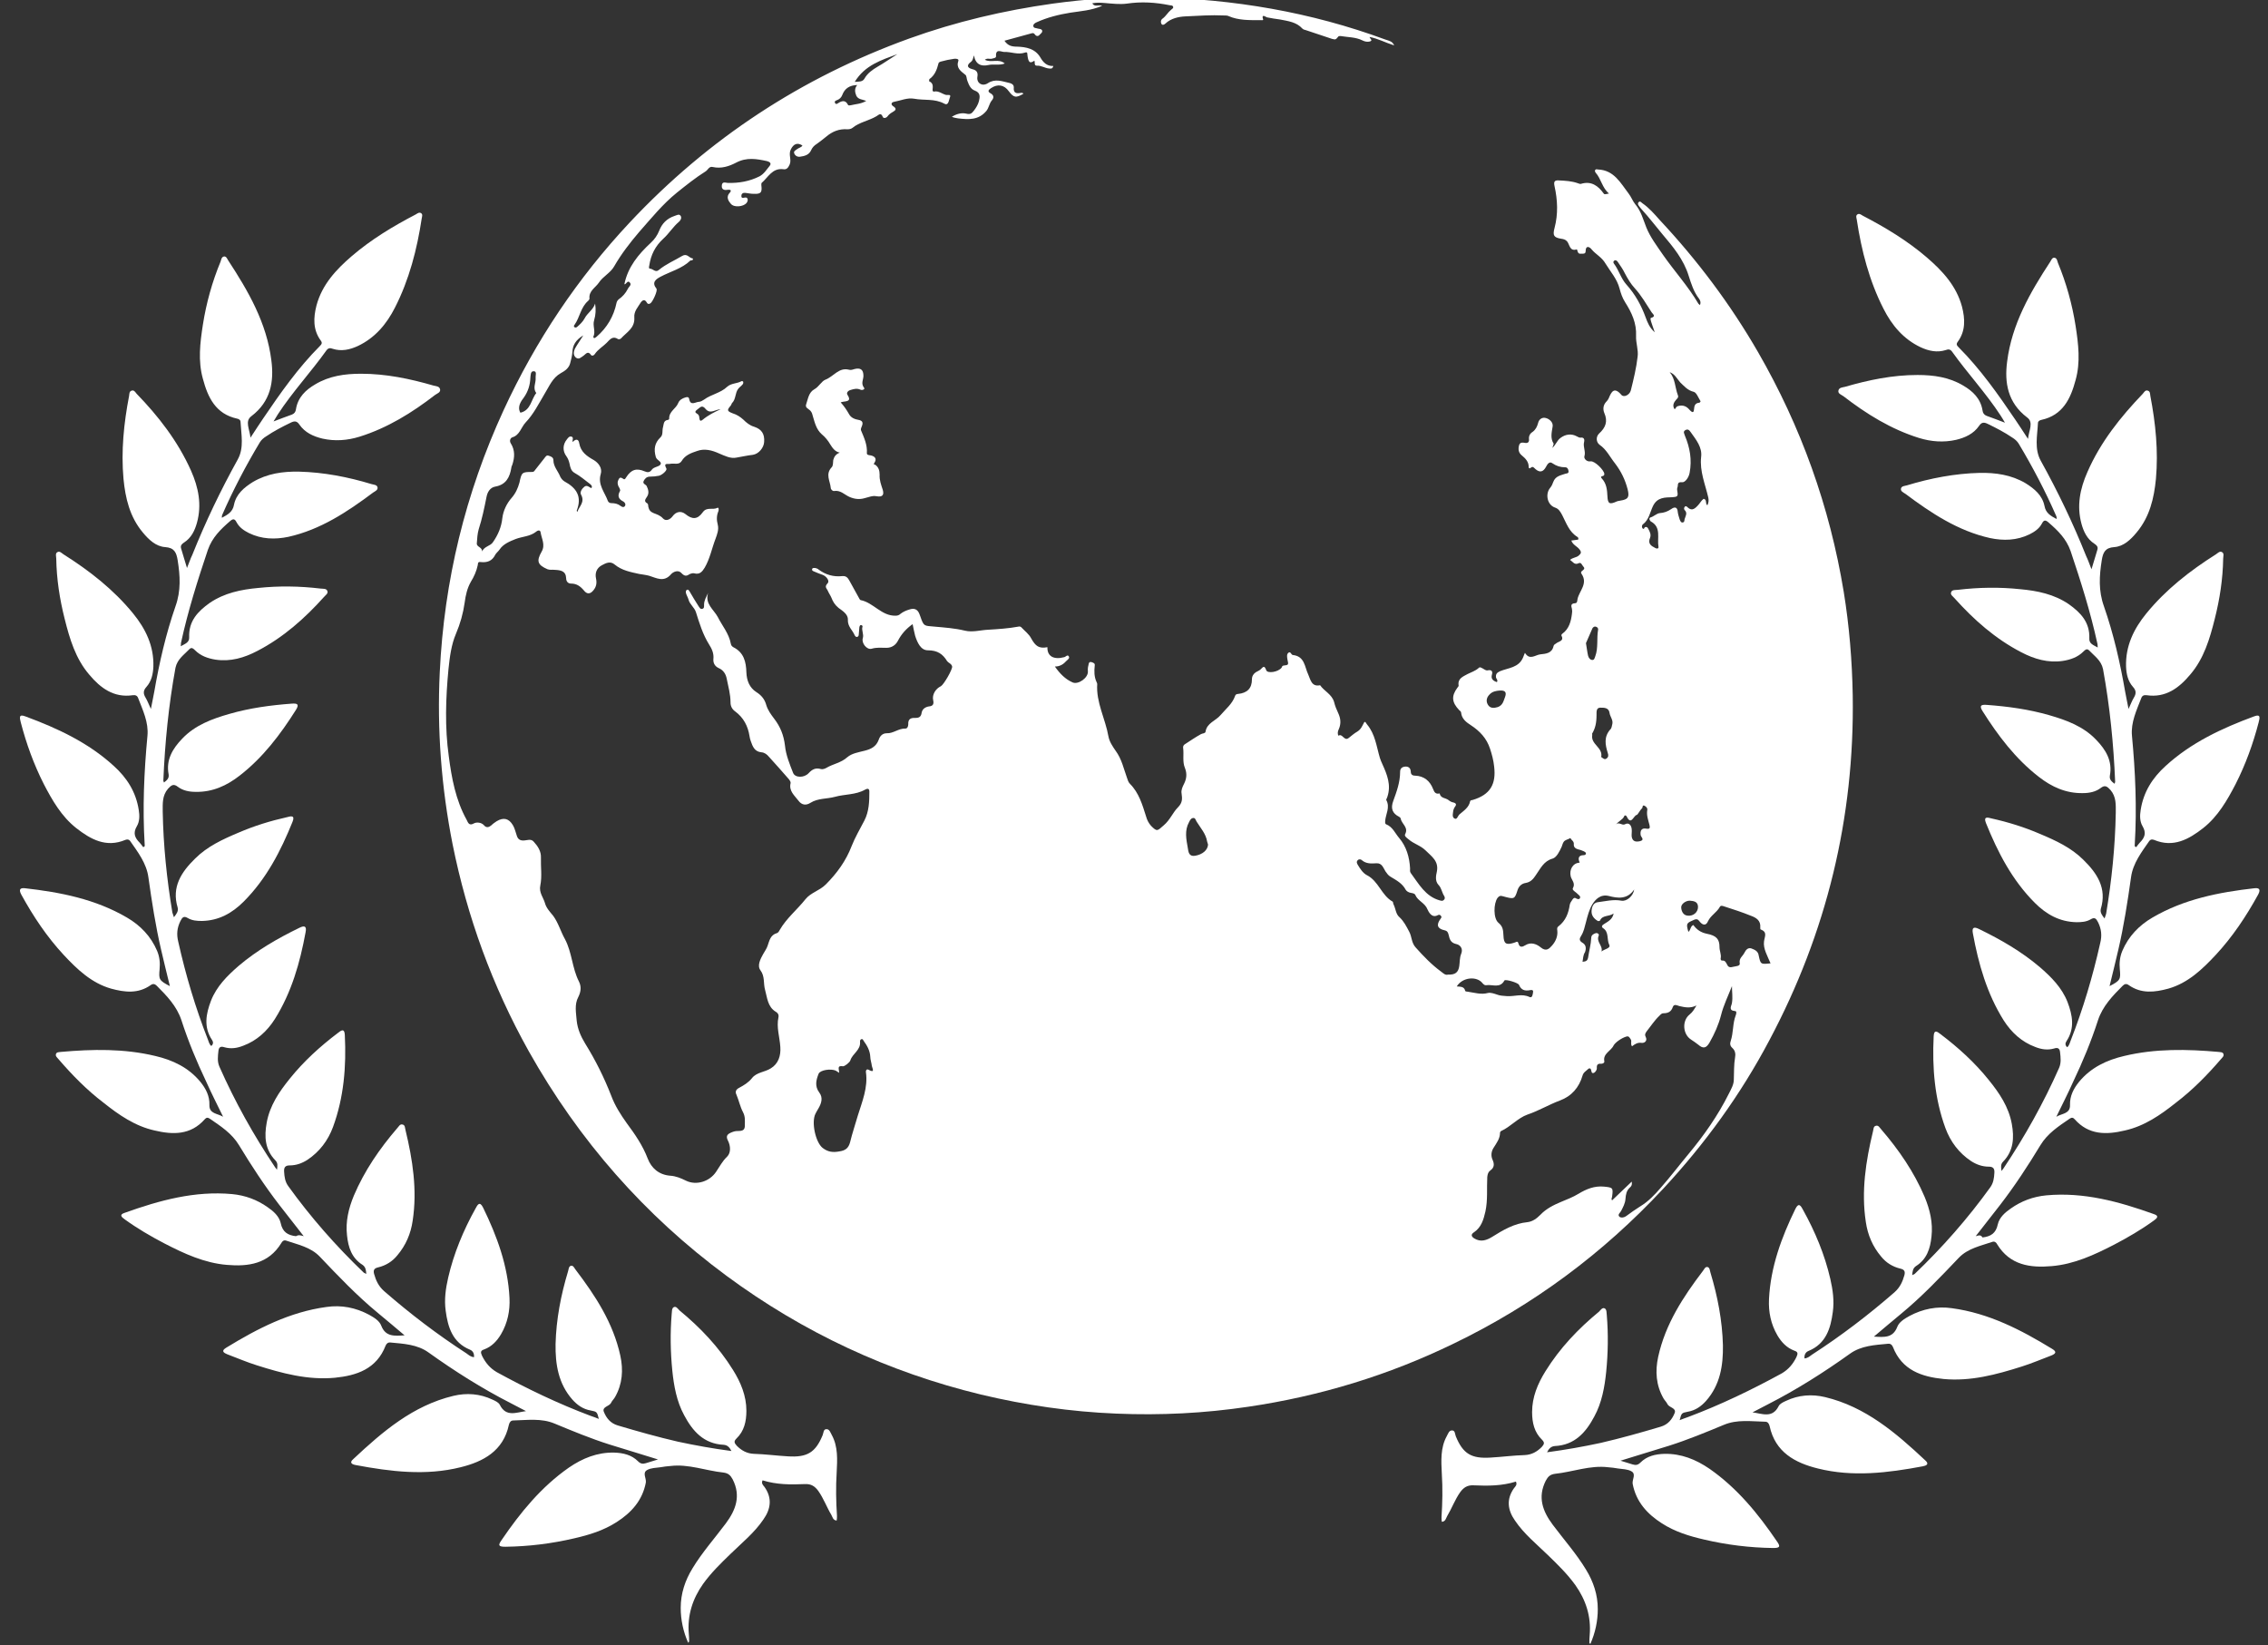 <?xml version="1.0" encoding="UTF-8"?> <svg xmlns="http://www.w3.org/2000/svg" width="466" height="338" viewBox="0 0 466 338" fill="none"><rect x="0" y="0" width="466" height="338" fill="#333333" stroke="none"/> <g clip-path="url(#clip0_107_1052)"> <path d="M62.407 253.959C60.552 251.589 58.953 249.539 57.354 247.489C54.348 243.582 51.662 239.482 49.103 235.254C47.632 232.82 45.33 231.347 43.091 229.81C42.707 229.553 42.387 229.553 42.068 229.938C39.189 233.205 35.544 233.141 31.77 232.244C27.74 231.347 24.414 229.041 21.28 226.543C17.826 223.916 14.82 220.842 12.006 217.575C11.75 217.255 11.366 216.998 11.494 216.55C11.622 216.102 12.134 216.166 12.518 216.102C18.978 215.525 25.502 215.397 31.898 216.934C35.48 217.767 38.742 219.304 41.172 222.251C42.259 223.596 43.091 225.134 43.027 226.991C42.963 228.849 44.69 228.721 45.841 229.425C44.69 227.055 43.475 224.685 42.387 222.251C40.404 218.087 38.678 213.924 37.27 209.568C36.311 206.685 34.264 204.571 32.218 202.522C31.834 202.137 31.45 202.009 30.938 202.393C28.38 204.187 25.63 203.867 22.815 203.098C18.786 201.945 15.844 199.127 13.093 196.18C9.639 192.465 6.825 188.237 4.395 183.817C3.947 182.984 3.883 182.344 5.098 182.472C12.454 183.305 19.617 184.714 26.077 188.493C28.828 190.095 31.002 192.337 32.282 195.347C32.793 196.564 32.921 197.845 32.793 199.127C32.601 201.176 32.665 201.433 34.904 202.586C34.264 200.023 33.689 197.589 33.113 195.155C31.962 190.223 31.194 185.226 30.491 180.23C30.107 177.347 28.316 175.041 26.717 172.735C26.461 172.415 26.141 172.415 25.758 172.543C21.792 174.209 18.594 172.415 15.652 170.109C12.646 167.739 10.727 164.408 9 161.077C6.953 157.042 5.418 152.814 4.267 148.394C4.075 147.561 3.755 146.6 5.226 147.177C11.814 149.611 18.146 152.558 23.391 157.362C26.077 159.796 27.932 162.678 28.508 166.394C28.7 167.547 28.7 168.764 28.124 169.725C27.293 171.134 27.676 172.095 28.7 173.12C28.956 173.376 29.211 173.76 29.403 174.016C29.851 173.952 29.723 173.632 29.723 173.44C29.275 166.009 29.595 158.579 30.299 151.148C30.555 148.394 29.339 145.896 28.38 143.397C28.188 142.885 27.804 142.757 27.293 142.821C23.391 143.397 20.641 141.348 18.338 138.593C15.524 135.326 14.309 131.227 13.285 127.127C12.262 123.092 11.622 118.928 11.558 114.764C11.558 114.316 11.302 113.675 11.814 113.419C12.262 113.163 12.646 113.611 13.029 113.867C18.402 117.262 23.327 121.106 27.357 126.038C29.915 129.177 31.642 132.7 31.514 136.928C31.45 138.465 31.13 139.938 30.107 141.091C29.403 141.86 29.403 142.501 29.915 143.333C30.299 143.974 30.555 144.679 31.002 145.639C31.258 144.294 31.514 143.141 31.706 142.052C32.729 136.159 34.072 130.266 36.055 124.565C37.206 121.362 37.015 118.287 36.503 115.085C36.247 113.483 35.799 112.522 33.944 112.394C32.026 112.266 30.555 110.857 29.339 109.383C26.653 106.181 25.758 102.337 25.374 98.366C24.862 92.665 25.438 86.964 26.525 81.327C26.589 80.942 26.525 80.366 27.101 80.238C27.548 80.11 27.804 80.558 28.06 80.878C32.473 85.426 36.503 90.551 39.253 96.7C40.788 100.159 41.492 103.682 40.468 107.398C40.021 108.999 39.317 110.472 37.846 111.433C37.462 111.69 37.015 112.01 37.206 112.65C37.59 113.867 37.91 115.085 38.422 116.686C38.87 115.597 39.125 114.764 39.509 113.996C42.195 107.27 45.33 100.736 48.847 94.394C50.191 91.96 49.551 89.27 49.423 86.644C49.423 86.259 49.039 86.067 48.719 86.003C44.306 85.042 42.707 81.647 41.684 77.804C40.66 74.153 41.108 70.437 41.684 66.722C42.387 62.238 43.603 57.882 45.33 53.718C45.458 53.334 45.521 52.758 46.033 52.694C46.481 52.63 46.673 53.142 46.865 53.462C51.022 59.804 54.796 66.338 55.755 74.024C56.331 78.38 55.627 82.48 51.662 85.49C50.255 86.515 51.278 88.117 51.47 89.91C52.493 88.309 53.325 87.092 54.092 85.939C57.61 80.75 61.256 75.562 65.733 71.078C66.117 70.693 66.245 70.437 65.925 69.989C64.262 67.747 64.39 65.249 65.029 62.75C66.181 58.459 69.059 55.384 72.257 52.63C76.287 49.17 80.764 46.48 85.433 44.046C85.753 43.854 86.136 43.533 86.52 43.79C86.904 44.046 86.712 44.494 86.648 44.879C85.689 51.22 84.09 57.434 81.148 63.199C79.421 66.594 77.054 69.412 73.536 71.078C71.873 71.846 70.146 72.231 68.355 71.654C67.844 71.462 67.46 71.462 67.076 71.975C63.878 76.459 60.105 80.494 57.098 85.106C56.843 85.49 56.587 85.939 56.203 86.579C57.61 86.067 58.825 85.555 59.977 85.17C60.488 84.978 60.744 84.594 60.808 84.081C61.192 81.647 62.791 80.11 64.774 78.957C67.652 77.227 70.85 76.779 74.176 76.779C79.293 76.779 84.218 77.804 89.079 79.213C89.59 79.341 90.294 79.341 90.422 79.982C90.55 80.622 89.846 80.814 89.398 81.135C84.665 84.786 79.612 87.925 73.856 89.718C71.362 90.487 68.803 90.679 66.245 90.103C64.39 89.654 62.663 88.885 61.512 87.22C61 86.451 60.488 86.451 59.721 86.836C57.994 87.668 56.267 88.565 54.668 89.654C54.156 89.974 53.708 90.359 53.389 90.871C50.51 95.675 47.888 100.672 45.649 105.796C45.585 105.924 45.585 106.053 45.585 106.373C46.801 105.732 47.824 105.156 48.08 103.682C48.528 101.505 50.127 100.159 51.981 99.006C54.924 97.277 58.122 96.828 61.448 96.892C66.501 97.021 71.49 97.981 76.35 99.455C76.798 99.583 77.438 99.583 77.566 100.095C77.694 100.672 77.054 100.928 76.67 101.184C71.362 105.156 65.861 108.807 59.273 110.28C56.523 110.857 53.772 110.793 51.15 109.512C50.127 108.999 49.167 108.359 48.592 107.27C48.208 106.501 47.824 106.565 47.248 107.077C45.33 108.743 43.603 110.408 42.707 112.971C40.596 119.248 38.614 125.526 37.206 131.995C37.142 132.188 37.206 132.38 37.142 132.764C38.038 132.252 38.933 131.995 38.87 130.906C38.742 127.576 40.66 125.59 43.091 123.86C46.097 121.81 49.551 121.106 53.069 120.786C57.29 120.337 61.576 120.401 65.861 120.914C66.373 120.978 67.076 120.85 67.268 121.426C67.46 121.939 66.884 122.259 66.564 122.643C62.599 127.063 58.186 130.971 52.877 133.725C50.191 135.134 47.376 135.967 44.306 135.519C42.707 135.262 41.236 134.75 40.085 133.597C39.765 133.277 39.381 132.892 38.934 133.341C37.846 134.494 36.439 135.39 36.055 137.184C34.648 144.871 33.881 152.622 33.561 160.372C33.561 160.436 33.625 160.565 33.689 160.757C34.264 160.308 34.776 159.924 34.648 159.091C34.072 156.081 35.48 153.775 37.462 151.725C40.085 148.97 43.539 147.689 47.12 146.664C51.342 145.447 55.627 144.871 59.977 144.55C61 144.486 61.576 144.615 60.808 145.832C57.61 150.892 54.028 155.632 49.231 159.348C46.609 161.397 43.667 162.743 40.213 162.678C38.87 162.678 37.59 162.422 36.567 161.654C35.672 160.949 35.224 161.269 34.52 162.038C33.305 163.447 33.433 165.113 33.433 166.714C33.561 173.696 34.264 180.55 35.416 187.468C35.48 187.725 35.608 187.981 35.735 188.429C36.247 187.789 36.695 187.212 36.503 186.443C35.224 182.216 37.27 179.141 40.085 176.387C42.579 173.888 45.777 172.415 48.975 171.07C52.237 169.661 55.563 168.636 59.017 167.867C59.721 167.675 60.68 167.419 60.105 168.828C57.674 174.849 54.732 180.55 50.063 185.226C47.696 187.596 44.946 189.134 41.492 189.198C40.468 189.198 39.509 189.134 38.614 188.621C37.782 188.109 37.462 188.429 37.079 189.198C36.375 190.607 36.247 191.952 36.631 193.49C38.166 200.344 40.149 207.006 42.707 213.539C42.899 213.988 42.963 214.5 43.411 214.884C43.858 214.5 43.858 214.052 43.539 213.603C41.812 210.977 42.323 208.287 43.347 205.596C44.498 202.65 46.673 200.472 49.039 198.422C52.813 195.219 57.034 192.785 61.512 190.607C62.535 190.095 63.047 190.223 62.791 191.504C61.639 197.781 59.913 203.867 56.459 209.376C54.86 211.874 52.749 213.796 49.999 214.82C48.719 215.333 47.44 215.525 46.097 215.141C45.33 214.884 44.946 215.141 44.882 215.909C44.754 216.998 44.626 218.087 45.074 219.112C48.272 226.351 52.109 233.205 56.523 239.802C56.587 239.931 56.715 239.995 56.906 240.315C57.034 239.482 57.098 238.906 56.587 238.393C54.412 236.151 54.284 233.461 54.796 230.642C55.435 227.119 57.354 224.301 59.529 221.61C62.407 218.023 65.797 214.949 69.443 212.194C70.082 211.682 70.786 211.169 70.85 212.642C71.17 219.112 70.658 225.454 68.419 231.539C67.396 234.294 65.669 236.6 63.175 238.265C62.087 238.97 60.872 239.418 59.529 239.418C58.633 239.418 58.314 239.802 58.377 240.699C58.441 241.788 58.569 242.749 59.209 243.646C63.814 250.051 69.059 256.009 74.751 261.454C74.879 261.518 75.007 261.582 75.263 261.71C75.199 260.941 75.135 260.3 74.496 259.852C72.257 258.443 71.553 256.265 71.298 253.767C70.978 250.948 71.617 248.258 72.705 245.632C74.879 240.507 78.013 235.959 81.595 231.795C81.915 231.475 82.171 230.835 82.747 231.027C83.258 231.155 83.194 231.731 83.322 232.18C84.793 238.265 85.753 244.479 84.793 250.756C84.41 253.446 83.386 255.817 81.659 257.866C80.636 259.147 79.293 259.98 77.694 260.365C76.862 260.557 76.67 260.941 76.862 261.71C77.246 263.055 77.758 264.208 78.909 265.233C84.282 269.909 89.91 274.201 95.859 278.044C96.306 278.364 96.69 278.749 97.394 278.813C97.458 278.108 97.202 277.532 96.562 277.275C92.98 275.802 92.021 272.663 91.573 269.268C91.253 266.962 91.573 264.72 92.085 262.478C93.236 257.482 95.219 252.742 97.713 248.258C98.097 247.553 98.545 246.656 99.249 248.066C102.127 253.959 104.365 260.044 104.685 266.642C104.813 269.268 104.301 271.767 102.958 274.073C102.127 275.482 101.039 276.635 99.504 277.211C98.673 277.468 98.737 277.852 99.057 278.557C99.76 279.966 100.656 281.055 102.063 281.888C108.267 285.283 114.663 288.357 121.315 290.855C121.891 291.048 122.402 291.24 123.042 291.496C122.658 290.023 122.658 290.023 121.379 289.766C119.844 289.51 118.629 288.678 117.605 287.524C114.727 284.258 114.087 280.286 114.151 276.122C114.279 271.062 115.239 266.066 116.71 261.197C116.838 260.813 116.838 260.172 117.285 260.044C117.797 259.916 117.989 260.493 118.245 260.813C122.338 266.194 125.984 271.767 127.455 278.493C128.095 281.439 127.903 284.322 126.368 287.012C126.112 287.46 125.728 287.781 125.536 288.229C125.153 288.934 123.681 288.998 124.065 290.023C124.577 291.304 125.408 292.393 126.943 292.841C131.037 294.058 135.13 295.211 139.288 296.172C142.87 296.941 146.452 297.581 150.289 298.094C149.905 297.325 149.458 296.877 148.69 296.813C144.597 296.621 142.294 293.994 140.567 290.727C139.032 287.909 138.456 284.706 138.137 281.567C137.753 277.724 137.689 273.816 138.009 269.973C138.073 269.461 138.009 268.82 138.392 268.564C138.904 268.244 139.288 268.884 139.608 269.204C143.893 272.727 147.667 276.699 150.609 281.439C152.208 284.001 153.359 286.756 153.359 289.831C153.359 292.008 152.912 293.994 151.313 295.532C150.737 296.108 150.865 296.428 151.377 297.005C152.336 297.966 153.423 298.606 154.894 298.67C157.197 298.734 159.563 299.055 161.866 299.183C165.832 299.439 167.559 298.414 169.03 294.827C169.222 294.379 169.158 293.546 169.861 293.61C170.437 293.61 170.629 294.314 170.885 294.763C172.228 297.197 172.036 299.887 171.908 302.514C171.716 305.524 171.78 308.471 171.972 311.418C171.972 311.738 171.972 311.994 171.908 312.378C171.14 312.314 171.076 311.674 170.821 311.225C169.861 309.624 169.222 307.83 168.134 306.293C167.431 305.332 166.663 304.82 165.384 304.884C162.442 305.012 159.563 305.012 156.685 304.115C156.365 304.756 156.813 305.14 157.069 305.46C158.668 307.702 158.412 309.944 156.877 312.122C155.022 314.877 152.464 316.926 150.097 319.232C148.115 321.154 146.132 323.076 144.469 325.382C142.294 328.457 141.207 331.852 141.527 335.631C141.591 336.143 141.591 336.72 141.591 337.232C141.591 337.232 141.527 337.296 141.399 337.489C140.375 335.182 139.864 332.748 139.864 330.314C139.864 327.368 140.759 324.677 142.294 322.179C144.277 318.912 146.835 316.03 149.138 312.955C151.185 310.2 152.272 307.318 150.545 303.923C150.097 303.09 149.65 302.642 148.626 302.514C144.98 302.129 141.463 300.72 137.753 301.169C137.049 301.233 136.346 301.297 135.706 301.425C134.811 301.553 133.723 301.553 132.956 302.001C131.932 302.578 132.828 303.667 132.7 304.563C131.996 308.279 129.694 310.777 126.688 312.699C124.001 314.428 121.059 315.325 117.989 316.03C113.32 317.119 108.651 317.695 103.854 317.759C102.447 317.759 102.255 317.503 103.086 316.35C106.924 310.713 111.209 305.46 116.902 301.489C119.716 299.567 122.722 298.35 126.176 298.414C128.031 298.478 129.758 298.862 131.101 300.208C131.613 300.72 132.06 300.784 132.7 300.592C133.467 300.336 134.235 300.144 135.194 299.823C131.741 298.734 128.479 297.774 125.217 296.749C121.379 295.532 117.669 293.994 113.959 292.457C111.209 291.304 108.331 291.752 105.453 291.816C104.941 291.816 104.685 292.201 104.557 292.713C103.406 298.094 99.312 300.272 94.643 301.425C87.48 303.218 80.252 302.322 73.088 300.976C72.385 300.848 71.681 300.528 72.577 299.759C78.589 294.122 84.857 288.742 93.172 286.756C95.859 286.115 98.609 286.307 101.167 287.524C101.743 287.781 102.447 288.101 102.702 288.613C103.982 291.176 106.092 290.151 108.075 289.895C106.988 289.318 105.9 288.742 104.877 288.229C98.993 285.218 93.428 281.695 88.055 277.852C85.753 276.187 82.939 276.058 80.252 275.802C79.74 275.738 79.421 275.994 79.229 276.443C77.374 281.247 73.28 282.592 68.803 283.041C63.239 283.553 57.994 282.144 52.749 280.478C50.702 279.838 48.783 279.005 46.737 278.236C45.777 277.852 45.458 277.468 46.545 276.827C52.941 272.92 59.529 269.525 67.076 268.5C70.146 268.051 73.088 268.628 75.839 270.101C76.862 270.678 77.95 271.318 78.333 272.343C79.229 274.649 81.02 274.457 83.13 274.329C81.148 272.663 79.421 271.19 77.63 269.717C73.344 266.194 69.507 262.158 65.669 258.123C63.814 256.201 61.192 255.688 58.761 254.856C58.314 254.728 57.994 254.984 57.802 255.368C55.179 259.66 51.022 260.236 46.609 259.852C42.004 259.468 37.846 257.546 33.753 255.432C30.938 253.959 28.188 252.358 25.63 250.5C24.99 250.051 24.414 249.539 25.63 249.155C32.793 246.592 40.021 244.607 47.696 245.311C50.382 245.568 52.813 246.464 54.988 248.002C56.203 248.834 57.354 249.859 57.674 251.269C58.058 253.126 59.145 253.767 60.808 253.959C61.384 253.639 61.703 253.767 62.407 253.959Z" fill="white"></path> <path d="M405.941 253.959C407.796 251.589 409.395 249.539 410.994 247.49C414 243.582 416.686 239.483 419.245 235.255C420.716 232.821 423.019 231.347 425.257 229.81C425.641 229.554 425.961 229.554 426.281 229.938C429.159 233.205 432.805 233.141 436.578 232.244C440.608 231.347 443.934 229.041 447.068 226.543C450.522 223.917 453.528 220.842 456.342 217.575C456.598 217.255 456.982 216.999 456.854 216.55C456.726 216.102 456.214 216.166 455.83 216.102C449.37 215.525 442.846 215.397 436.45 216.935C432.869 217.767 429.607 219.305 427.176 222.251C426.089 223.597 425.257 225.134 425.321 226.992C425.385 228.849 423.658 228.721 422.507 229.426C423.658 227.056 424.873 224.686 425.961 222.251C427.944 218.088 429.671 213.924 431.078 209.568C432.037 206.686 434.084 204.572 436.131 202.522C436.514 202.138 436.898 202.01 437.41 202.394C439.968 204.187 442.718 203.867 445.533 203.099C449.562 201.946 452.505 199.127 455.255 196.18C458.709 192.465 461.523 188.237 463.953 183.818C464.401 182.985 464.465 182.344 463.25 182.472C455.894 183.305 448.731 184.714 442.271 188.494C439.52 190.095 437.346 192.337 436.067 195.348C435.555 196.565 435.427 197.846 435.555 199.127C435.747 201.177 435.683 201.433 433.444 202.586C434.084 200.024 434.659 197.59 435.235 195.156C436.386 190.223 437.154 185.227 437.857 180.23C438.241 177.348 440.032 175.042 441.631 172.736C441.887 172.415 442.207 172.415 442.591 172.544C446.556 174.209 449.754 172.415 452.696 170.109C455.703 167.739 457.621 164.408 459.348 161.077C461.395 157.042 462.93 152.814 464.081 148.394C464.273 147.562 464.593 146.601 463.122 147.177C456.534 149.611 450.202 152.558 444.957 157.362C442.271 159.796 440.416 162.679 439.84 166.394C439.648 167.547 439.648 168.764 440.224 169.725C441.056 171.134 440.672 172.095 439.648 173.12C439.393 173.376 439.137 173.761 438.945 174.017C438.497 173.953 438.625 173.633 438.625 173.44C439.073 166.01 438.753 158.579 438.049 151.149C437.794 148.394 439.009 145.896 439.968 143.398C440.16 142.885 440.544 142.757 441.056 142.821C444.957 143.398 447.707 141.348 450.01 138.594C452.824 135.327 454.04 131.227 455.063 127.128C456.086 123.092 456.726 118.928 456.79 114.765C456.79 114.316 457.046 113.676 456.534 113.419C456.086 113.163 455.703 113.612 455.319 113.868C449.946 117.263 445.021 121.106 440.992 126.039C438.433 129.177 436.706 132.7 436.834 136.928C436.898 138.466 437.218 139.939 438.241 141.092C438.945 141.861 438.945 142.501 438.433 143.334C438.049 143.974 437.794 144.679 437.346 145.64C437.09 144.295 436.834 143.142 436.642 142.053C435.619 136.159 434.276 130.266 432.293 124.565C431.142 121.362 431.333 118.288 431.845 115.085C432.101 113.483 432.549 112.523 434.404 112.395C436.322 112.266 437.794 110.857 439.009 109.384C441.695 106.181 442.591 102.338 442.974 98.366C443.486 92.665 442.91 86.964 441.823 81.327C441.759 80.943 441.823 80.366 441.247 80.238C440.8 80.11 440.544 80.558 440.288 80.879C435.683 85.683 431.589 90.808 428.903 96.957C427.368 100.416 426.664 103.939 427.688 107.654C428.135 109.256 428.839 110.729 430.31 111.69C430.694 111.946 431.142 112.266 430.95 112.907C430.566 114.124 430.246 115.341 429.734 116.943C429.287 115.854 429.031 115.021 428.647 114.252C425.961 107.526 422.827 100.992 419.309 94.651C417.966 92.217 418.605 89.526 418.733 86.9C418.733 86.516 419.117 86.324 419.437 86.26C423.85 85.299 425.449 81.904 426.472 78.06C427.496 74.409 427.048 70.694 426.472 66.978C425.769 62.495 424.554 58.139 422.827 53.975C422.699 53.591 422.635 53.014 422.123 52.95C421.675 52.886 421.484 53.398 421.292 53.719C417.134 60.06 413.361 66.594 412.401 74.281C411.825 78.637 412.529 82.736 416.495 85.747C417.902 86.772 416.878 88.373 416.686 90.167C415.663 88.566 414.832 87.349 414.064 86.195C410.546 81.007 406.9 75.818 402.423 71.334C402.039 70.95 401.912 70.694 402.231 70.245C403.894 68.003 403.766 65.505 403.127 63.007C401.975 58.715 399.097 55.641 395.899 52.886C391.87 49.427 387.392 46.737 382.723 44.303C382.403 44.11 382.02 43.79 381.636 44.046C381.252 44.303 381.444 44.751 381.508 45.135C382.467 51.477 384.066 57.69 387.009 63.455C388.736 66.85 391.102 69.669 394.62 71.334C396.283 72.103 398.01 72.487 399.801 71.911C400.312 71.719 400.696 71.719 401.08 72.231C404.278 76.715 408.052 80.751 411.058 85.363C411.314 85.747 411.57 86.195 411.953 86.836C410.546 86.324 409.331 85.811 408.18 85.427C407.668 85.235 407.412 84.85 407.348 84.338C406.964 81.904 405.365 80.366 403.383 79.213C400.504 77.484 397.306 77.035 393.98 77.035C388.864 77.035 383.939 78.06 379.078 79.469C378.566 79.598 377.862 79.598 377.734 80.238C377.606 80.879 378.31 81.071 378.758 81.391C383.491 85.042 388.544 88.181 394.3 89.975C396.795 90.743 399.353 90.936 401.912 90.359C403.766 89.911 405.493 89.142 406.645 87.477C407.156 86.708 407.668 86.708 408.436 87.092C410.162 87.925 411.889 88.822 413.488 89.911C414 90.231 414.448 90.615 414.768 91.128C417.646 95.932 420.268 100.928 422.507 106.053C422.571 106.181 422.571 106.309 422.571 106.629C421.356 105.989 420.332 105.412 420.076 103.939C419.629 101.761 418.03 100.416 416.175 99.263C413.233 97.533 410.035 97.085 406.709 97.149C401.656 97.277 396.667 98.238 391.806 99.711C391.358 99.84 390.718 99.84 390.59 100.352C390.463 100.928 391.102 101.185 391.486 101.441C396.795 105.412 402.295 109.064 408.883 110.537C411.634 111.113 414.384 111.049 417.006 109.768C418.03 109.256 418.989 108.615 419.565 107.526C419.948 106.758 420.332 106.822 420.908 107.334C422.827 109 424.554 110.665 425.449 113.227C427.56 119.505 429.543 125.782 430.95 132.252C431.014 132.444 430.95 132.636 431.014 133.021C430.118 132.508 429.223 132.252 429.287 131.163C429.415 127.832 427.496 125.846 425.065 124.117C422.059 122.067 418.605 121.362 415.087 121.042C410.866 120.594 406.581 120.658 402.295 121.17C401.784 121.234 401.08 121.106 400.888 121.683C400.696 122.195 401.272 122.515 401.592 122.9C405.557 127.32 409.971 131.227 415.279 133.982C417.966 135.391 420.78 136.224 423.85 135.775C425.449 135.519 426.92 135.006 428.071 133.853C428.391 133.533 428.775 133.149 429.223 133.597C430.31 134.75 431.717 135.647 432.101 137.441C433.508 145.127 434.276 152.878 434.595 160.629C434.595 160.693 434.532 160.821 434.468 161.013C433.892 160.565 433.38 160.181 433.508 159.348C434.084 156.337 432.677 154.031 430.694 151.981C428.071 149.227 424.618 147.946 421.036 146.921C416.814 145.704 412.529 145.127 408.18 144.807C407.156 144.743 406.581 144.871 407.348 146.088C410.546 151.149 414.128 155.889 418.925 159.604C421.547 161.654 424.49 162.999 427.944 162.935C429.287 162.935 430.566 162.679 431.589 161.91C432.485 161.206 432.933 161.526 433.636 162.295C434.851 163.704 434.723 165.369 434.723 166.971C434.595 173.953 433.892 180.807 432.741 187.725C432.677 187.981 432.549 188.237 432.421 188.686C431.909 188.045 431.461 187.469 431.653 186.7C432.932 182.472 430.886 179.398 428.071 176.643C425.577 174.145 422.379 172.672 419.181 171.327C415.919 169.917 412.593 168.892 409.139 168.124C408.436 167.932 407.476 167.675 408.052 169.085C410.482 175.106 413.424 180.807 418.094 185.483C420.46 187.853 423.21 189.39 426.664 189.454C427.688 189.454 428.647 189.39 429.543 188.878C430.374 188.366 430.694 188.686 431.078 189.454C431.781 190.864 431.909 192.209 431.525 193.746C429.99 200.6 428.008 207.262 425.449 213.796C425.257 214.244 425.193 214.757 424.746 215.141C424.298 214.757 424.298 214.308 424.618 213.86C426.345 211.234 425.833 208.543 424.809 205.853C423.658 202.906 421.484 200.728 419.117 198.679C415.343 195.476 411.122 193.042 406.645 190.864C405.621 190.351 405.11 190.479 405.365 191.761C406.517 198.038 408.244 204.123 411.698 209.632C413.297 212.13 415.407 214.052 418.158 215.077C419.437 215.59 420.716 215.782 422.059 215.397C422.827 215.141 423.21 215.397 423.274 216.166C423.402 217.255 423.53 218.344 423.083 219.369C419.885 226.607 416.047 233.461 411.634 240.059C411.57 240.187 411.442 240.251 411.25 240.572C411.122 239.739 411.058 239.162 411.57 238.65C413.744 236.408 413.872 233.718 413.361 230.899C412.721 227.376 410.802 224.557 408.627 221.867C405.749 218.28 402.359 215.205 398.713 212.451C398.074 211.938 397.37 211.426 397.306 212.899C396.987 219.369 397.498 225.71 399.737 231.796C400.76 234.55 402.487 236.856 404.982 238.522C406.069 239.226 407.284 239.675 408.627 239.675C409.523 239.675 409.843 240.059 409.779 240.956C409.715 242.045 409.587 243.006 408.947 243.902C404.342 250.308 399.097 256.265 393.405 261.71C393.277 261.774 393.149 261.838 392.893 261.966C392.957 261.198 393.021 260.557 393.661 260.109C395.899 258.7 396.603 256.522 396.859 254.023C397.178 251.205 396.539 248.515 395.451 245.888C393.277 240.764 390.143 236.216 386.561 232.052C386.241 231.732 385.985 231.091 385.41 231.283C384.898 231.411 384.962 231.988 384.834 232.436C383.363 238.522 382.403 244.735 383.363 251.013C383.747 253.703 384.77 256.073 386.497 258.123C387.52 259.404 388.864 260.237 390.463 260.621C391.294 260.813 391.486 261.198 391.294 261.966C390.91 263.312 390.399 264.465 389.247 265.49C383.875 270.166 378.246 274.457 372.298 278.301C371.85 278.621 371.466 279.005 370.763 279.069C370.699 278.365 370.955 277.788 371.594 277.532C375.176 276.059 376.135 272.92 376.583 269.525C376.903 267.219 376.583 264.977 376.071 262.735C374.92 257.739 372.937 252.999 370.443 248.515C370.059 247.81 369.611 246.913 368.908 248.322C366.03 254.216 363.791 260.301 363.471 266.899C363.343 269.525 363.855 272.023 365.198 274.329C366.03 275.739 367.117 276.892 368.652 277.468C369.483 277.724 369.419 278.109 369.1 278.813C368.396 280.223 367.501 281.311 366.093 282.144C359.889 285.539 353.493 288.614 346.841 291.112C346.266 291.304 345.754 291.496 345.114 291.753C345.498 290.279 345.498 290.279 346.777 290.023C348.312 289.767 349.528 288.934 350.551 287.781C353.429 284.514 354.069 280.543 354.005 276.379C353.877 271.319 352.918 266.322 351.446 261.454C351.319 261.07 351.319 260.429 350.871 260.301C350.359 260.173 350.167 260.749 349.911 261.07C345.818 266.45 342.172 272.023 340.701 278.749C340.061 281.696 340.253 284.578 341.788 287.269C342.044 287.717 342.428 288.037 342.62 288.486C343.004 289.19 344.475 289.254 344.091 290.279C343.579 291.56 342.748 292.649 341.213 293.098C337.119 294.315 333.026 295.468 328.868 296.429C325.286 297.197 321.705 297.838 317.867 298.351C318.251 297.582 318.699 297.133 319.466 297.069C323.56 296.877 325.862 294.251 327.589 290.984C329.124 288.166 329.7 284.963 330.02 281.824C330.403 277.981 330.467 274.073 330.147 270.23C330.084 269.717 330.148 269.077 329.764 268.82C329.252 268.5 328.868 269.141 328.548 269.461C324.263 272.984 320.489 276.956 317.547 281.696C315.948 284.258 314.797 287.012 314.797 290.087C314.797 292.265 315.245 294.251 316.844 295.788C317.419 296.365 317.291 296.685 316.78 297.262C315.82 298.222 314.733 298.863 313.262 298.927C310.959 298.991 308.593 299.311 306.29 299.439C302.325 299.696 300.598 298.671 299.127 295.084C298.935 294.635 298.999 293.802 298.295 293.867C297.719 293.867 297.528 294.571 297.272 295.02C295.929 297.454 296.12 300.144 296.248 302.77C296.44 305.781 296.376 308.728 296.184 311.674C296.184 311.995 296.184 312.251 296.248 312.635C297.016 312.571 297.08 311.93 297.336 311.482C298.295 309.881 298.935 308.087 300.022 306.55C300.726 305.589 301.493 305.076 302.772 305.14C305.714 305.269 308.593 305.269 311.471 304.372C311.791 305.012 311.343 305.397 311.087 305.717C309.488 307.959 309.744 310.201 311.279 312.379C313.134 315.133 315.692 317.183 318.059 319.489C320.042 321.411 322.024 323.333 323.687 325.639C325.862 328.713 326.949 332.108 326.63 335.888C326.566 336.4 326.566 336.977 326.566 337.489C326.566 337.489 326.63 337.553 326.758 337.745C327.781 335.439 328.293 333.005 328.293 330.571C328.293 327.624 327.397 324.934 325.862 322.436C323.879 319.169 321.321 316.286 319.018 313.212C316.972 310.457 315.884 307.575 317.611 304.18C318.059 303.347 318.507 302.898 319.53 302.77C323.176 302.386 326.694 300.977 330.403 301.425C331.107 301.489 331.811 301.553 332.45 301.681C333.346 301.81 334.433 301.81 335.2 302.258C336.224 302.834 335.328 303.923 335.456 304.82C336.16 308.535 338.462 311.034 341.469 312.955C344.155 314.685 347.097 315.582 350.167 316.286C354.836 317.375 359.506 317.952 364.303 318.016C365.71 318.016 365.902 317.76 365.07 316.607C361.232 310.97 356.947 305.717 351.255 301.745C348.44 299.824 345.434 298.607 341.98 298.671C340.125 298.735 338.398 299.119 337.055 300.464C336.544 300.977 336.096 301.041 335.456 300.849C334.689 300.592 333.921 300.4 332.962 300.08C336.416 298.991 339.678 298.03 342.94 297.005C346.777 295.788 350.487 294.251 354.197 292.714C356.947 291.56 359.825 292.009 362.704 292.073C363.215 292.073 363.471 292.457 363.599 292.97C364.75 298.35 368.844 300.528 373.513 301.681C380.677 303.475 387.904 302.578 395.068 301.233C395.771 301.105 396.475 300.785 395.579 300.016C389.567 294.379 383.299 288.998 374.984 287.013C372.298 286.372 369.547 286.564 366.989 287.781C366.413 288.037 365.71 288.358 365.454 288.87C364.175 291.432 362.064 290.407 360.081 290.151C361.169 289.575 362.256 288.998 363.279 288.486C369.164 285.475 374.728 281.952 380.101 278.109C382.403 276.443 385.218 276.315 387.904 276.059C388.416 275.995 388.736 276.251 388.927 276.699C390.782 281.504 394.876 282.849 399.353 283.297C404.918 283.81 410.162 282.4 415.407 280.735C417.454 280.094 419.373 279.262 421.42 278.493C422.379 278.109 422.699 277.724 421.611 277.084C415.215 273.176 408.627 269.781 401.08 268.756C398.01 268.308 395.068 268.885 392.317 270.358C391.294 270.934 390.207 271.575 389.823 272.6C388.927 274.906 387.137 274.714 385.026 274.586C387.009 272.92 388.736 271.447 390.526 269.973C394.812 266.45 398.65 262.415 402.487 258.379C404.342 256.458 406.964 255.945 409.395 255.112C409.843 254.984 410.162 255.24 410.354 255.625C412.977 259.917 417.134 260.493 421.547 260.109C426.153 259.724 430.31 257.803 434.404 255.689C437.218 254.216 439.968 252.614 442.527 250.757C443.166 250.308 443.742 249.796 442.527 249.411C435.363 246.849 428.135 244.863 420.46 245.568C417.774 245.824 415.343 246.721 413.169 248.258C411.953 249.091 410.802 250.116 410.482 251.525C410.099 253.383 409.011 254.023 407.348 254.216C406.964 253.639 406.645 253.767 405.941 253.959Z" fill="white"></path> <path d="M286.462 9.328C284.607 8.751 283.136 7.918 281.409 7.598C281.409 7.918 282.304 8.367 281.281 8.559C280.769 8.623 280.321 8.495 279.938 8.303C278.531 7.598 276.932 7.662 275.46 7.406C275.333 7.406 275.077 7.406 275.013 7.47C274.437 8.175 274.437 8.175 273.67 7.982C271.879 7.406 270.088 6.765 268.297 6.189C268.041 6.125 267.785 6.061 267.593 5.868C266.378 4.523 264.651 4.331 263.052 4.011C262.157 3.883 261.197 3.755 260.302 3.562C260.11 3.498 259.086 2.73 259.534 4.011C259.598 4.203 259.15 4.139 258.959 4.139C256.72 4.139 254.481 4.203 252.435 3.306C252.179 3.178 251.859 3.178 251.539 3.178C248.853 3.05 246.166 3.242 243.48 3.37C242.201 3.434 240.602 3.755 239.45 4.844C239.259 5.036 238.875 5.228 238.683 4.972C238.427 4.587 238.491 4.075 238.875 3.819C239.578 3.306 239.962 2.538 240.602 2.025C240.794 1.833 241.113 1.705 241.05 1.449C240.986 1.064 240.602 1.128 240.282 1.064C237.404 0.488 234.526 0.296 231.519 0.744C230.112 0.936 228.513 0.744 226.978 0.616C226.147 0.552 225.315 0.488 224.42 0.68C224.931 1.513 225.635 0.936 226.466 1.192C224.228 2.153 222.053 2.281 219.942 2.602C217.576 2.986 215.209 3.562 212.971 4.587C212.651 4.715 212.203 5.036 212.331 5.42C212.395 5.804 212.907 5.74 213.227 5.868C213.546 5.933 213.994 5.933 214.122 6.253C214.25 6.701 213.802 6.893 213.546 7.214C213.227 7.534 212.843 7.406 212.587 7.022C212.459 6.829 212.267 6.765 212.011 6.829C210.156 7.342 208.302 7.854 206.383 8.367C207.086 9.392 207.854 9.584 209.005 9.584C210.796 9.648 212.651 9.968 213.738 11.762C214.314 12.787 215.081 13.619 216.425 13.555C216.233 14.26 215.849 14.068 215.529 14.068C214.698 14.004 213.93 13.427 213.035 13.491C212.395 13.491 212.715 12.787 212.523 12.466C211.628 13.107 211.308 12.851 211.116 11.441C211.052 10.993 211.18 10.609 210.604 10.801C209.133 11.313 207.726 10.609 206.319 10.673C205.743 10.673 204.528 9.904 204.656 11.569C204.656 11.954 204.08 11.954 203.696 12.082C203.313 12.146 202.865 11.89 202.353 12.274C203.632 12.979 205.168 11.954 206.447 13.043C205.295 13.491 204.144 13.107 203.057 13.363C201.586 13.683 200.434 13.235 200.115 11.377C199.923 11.89 199.923 12.402 199.475 12.723C198.707 13.299 198.58 13.876 199.731 14.196C200.562 14.388 201.01 14.772 200.818 15.797C200.626 17.078 201.842 17.847 202.993 17.078C204.464 16.117 205.871 16.694 207.278 17.014C207.726 17.078 208.302 17.335 208.302 17.911C208.174 19.192 208.877 19.256 209.837 19.064C209.965 19.064 210.156 19.064 210.284 19.256C208.749 20.153 208.302 20.089 207.278 18.744C206.319 17.399 204.976 17.206 203.632 18.103C203.121 18.424 202.801 18.808 203.569 19.192C204.208 19.577 204.272 20.089 203.76 20.666C203.249 21.306 203.185 22.139 202.673 22.779C201.074 24.701 199.027 24.573 196.853 24.317C196.469 24.253 196.021 24.189 195.573 23.997C196.469 23.42 197.556 23.1 198.58 23.356C199.411 23.548 199.667 23.292 200.115 22.715C200.562 22.139 200.946 21.498 201.138 20.794C201.33 19.961 201.522 19.064 200.306 18.616C199.411 18.295 199.091 17.463 198.771 16.63C198.58 16.182 198.644 15.541 198.324 15.349C197.364 14.58 196.405 13.94 196.917 12.466C197.044 12.082 196.341 12.018 196.021 12.082C195.126 12.21 194.166 12.402 193.271 12.659C193.079 12.723 192.823 12.851 192.823 13.043C192.503 14.324 192.056 15.477 190.968 16.246C190.904 16.31 190.904 16.694 190.904 16.694C191.8 17.078 191.672 17.783 191.608 18.488C191.608 18.68 191.736 18.872 191.928 18.808C192.887 18.616 193.591 19.32 194.422 19.512C194.87 19.577 195.509 19.256 195.126 20.153C194.934 20.666 194.87 21.755 194.038 21.306C192.056 20.217 189.881 20.666 187.834 20.281C186.427 20.025 185.084 20.666 183.677 20.922C183.037 21.05 183.037 21.562 183.613 21.883C184.252 22.331 184.06 22.651 183.485 22.972C183.037 23.228 182.653 23.484 182.334 23.932C182.078 24.253 181.502 24.381 181.374 23.997C180.99 23.036 180.543 23.612 180.095 23.868C178.496 24.829 176.577 25.085 175.106 26.302C174.85 26.495 174.466 26.559 174.147 26.559C172.42 26.431 171.012 27.007 169.733 28.096C169.094 28.608 168.454 29.121 167.814 29.569C167.303 29.89 166.919 30.274 166.663 30.851C166.215 31.875 165.256 32.068 164.361 32.196C163.849 32.26 163.401 32.004 163.209 31.555C162.953 31.043 163.529 30.851 163.849 30.594C164.169 30.338 164.68 30.274 164.872 29.89C163.785 29.185 163.017 29.633 162.506 30.658C161.93 31.747 162.698 32.772 162.25 33.797C161.93 34.502 161.61 34.886 160.907 34.758C158.668 34.502 157.837 36.423 156.493 37.576C156.429 37.641 156.429 37.897 156.429 38.025C156.621 39.562 156.365 39.883 154.83 39.818C154.255 39.818 153.743 39.69 153.167 39.626C152.72 39.562 152.336 39.754 152.336 40.203C152.272 40.779 152.72 40.651 153.039 40.587C153.359 40.523 153.551 40.651 153.615 40.907C153.679 41.228 153.551 41.484 153.359 41.74C152.72 42.445 150.865 42.701 150.161 41.868C149.714 41.356 149.074 40.459 149.969 39.562C150.417 39.05 149.969 38.922 149.522 38.986C148.882 39.114 148.242 38.986 148.306 38.153C148.37 37.256 148.946 37.512 149.522 37.576C151.824 37.641 153.999 37.256 156.046 36.231C157.005 35.719 157.517 34.822 158.156 34.053C158.604 33.477 158.028 33.221 157.581 33.093C155.47 32.644 153.423 32.26 151.249 33.413C149.777 34.181 148.178 34.694 146.452 34.31C145.684 34.117 145.492 34.886 144.98 35.206C142.934 36.487 141.015 38.025 139.096 39.562C136.154 41.932 133.787 44.879 131.293 47.697C129.438 49.875 127.647 52.181 126.176 54.744C125.408 56.089 123.873 56.793 123.042 58.075C122.338 59.099 120.931 59.804 121.123 61.341C121.123 61.469 120.995 61.662 120.867 61.79C119.332 63.071 119.14 65.185 118.053 66.722C117.925 66.85 117.861 67.042 117.989 67.171C118.181 67.363 118.373 67.299 118.565 67.171C119.14 66.658 119.716 66.146 120.1 65.441C120.675 64.288 121.891 63.647 122.274 62.366C122.466 63.583 122.402 64.672 122.082 65.761C121.699 66.914 122.466 68.131 121.891 69.22C121.891 69.284 122.082 69.477 122.082 69.477C122.21 69.412 122.402 69.348 122.53 69.22C124.705 67.363 126.112 64.993 126.688 62.174C126.752 61.918 126.88 61.726 127.071 61.533C127.903 60.957 128.542 60.252 128.99 59.356C129.182 58.907 129.886 58.523 129.374 58.01C128.926 57.498 128.67 58.459 128.287 58.395C128.99 54.872 131.165 52.245 133.723 49.875C134.491 49.171 135.066 48.338 135.45 47.377C136.026 45.904 137.049 44.879 138.584 44.366C139.032 44.238 139.544 43.854 139.864 44.366C140.119 44.815 139.8 45.327 139.48 45.584C138.265 46.608 137.433 48.018 136.282 49.042C134.619 50.58 133.723 52.373 133.404 54.551C133.34 54.808 133.276 55.192 133.531 55.192C134.171 55.192 134.683 56.089 135.386 55.448C136.857 54.231 138.584 53.526 140.183 52.566C141.207 51.989 141.59 53.014 142.294 53.078C142.422 53.078 142.422 53.398 142.23 53.462C142.102 53.526 141.91 53.462 141.846 53.526C140.119 55.192 137.753 55.769 135.706 56.857C134.747 57.37 133.851 58.01 134.875 59.292C135.194 59.676 134.107 61.982 133.659 62.302C133.276 62.558 133.02 62.43 132.828 62.046C132.444 61.405 131.932 61.726 131.677 62.11C131.101 63.071 130.205 63.968 130.333 65.249C130.461 67.427 128.734 68.26 127.583 69.541C127.455 69.669 127.135 69.733 127.007 69.669C125.856 68.9 125.28 69.797 124.641 70.437C123.873 71.206 122.85 71.783 122.21 72.743C122.082 73 121.635 73.192 121.443 72.936C120.803 71.975 120.356 72.743 119.908 73.064C119.396 73.384 118.948 73.96 118.309 73.448C117.733 72.936 117.861 72.231 118.117 71.654C118.565 70.822 119.14 70.053 119.844 68.9C118.245 69.861 117.669 70.95 117.605 72.359C117.541 73.128 117.349 73.896 117.157 74.601C116.902 75.626 116.07 76.203 115.239 76.651C113.512 77.612 112.872 79.341 111.913 80.879C110.697 82.928 109.61 85.106 108.011 86.772C107.052 87.797 106.796 89.398 105.261 89.847C104.877 89.975 104.621 90.551 104.941 91.064C105.836 92.473 105.772 93.946 105.261 95.484C105.197 95.676 105.069 95.868 105.069 96.06C104.749 98.046 103.982 99.583 101.743 99.967C100.72 100.16 100.144 101.056 99.952 102.145C99.504 104.387 99.057 106.565 98.353 108.743C98.097 109.64 98.033 110.665 97.969 111.626C97.905 112.394 99.121 112.394 99.057 113.291C99.504 112.202 100.784 112.202 101.295 111.369C102.319 109.896 103.022 108.295 103.214 106.437C103.406 104.9 104.109 103.426 105.133 102.273C105.964 101.313 106.412 100.288 106.732 99.135C107.18 97.021 107.244 96.957 109.354 96.957C109.674 96.957 109.802 96.765 109.93 96.572C110.57 95.74 111.209 94.971 111.849 94.138C112.105 93.818 112.296 93.434 112.744 93.626C113.192 93.754 113.704 93.946 113.704 94.523C113.704 95.868 114.663 96.765 115.111 97.918C115.303 98.302 115.558 98.622 115.942 98.879C118.565 100.288 119.588 102.081 118.501 104.9C118.501 104.964 118.501 105.028 118.629 105.156C119.012 104.003 120.228 103.17 119.396 101.633C119.076 101.12 119.588 100.352 120.1 99.967C120.611 99.583 121.059 100.096 121.507 100.288C121.763 99.903 121.507 99.647 121.187 99.391C120.164 98.622 119.204 97.79 118.053 97.149C117.349 96.765 117.157 95.996 117.03 95.291C116.902 94.715 116.71 94.202 116.39 93.754C115.558 92.665 115.622 91.32 116.454 90.295C116.71 89.975 116.966 89.526 117.477 89.718C117.925 89.911 117.541 90.423 117.669 90.807C118.309 90.103 118.884 90.167 119.012 91.064C119.332 92.857 120.547 93.69 122.018 94.523C122.978 95.099 123.809 96.188 123.426 97.405C122.786 99.583 124.257 101.12 124.897 102.914C125.025 103.234 125.344 103.362 125.6 103.362C126.304 103.362 126.943 103.491 127.519 103.939C127.775 104.131 128.159 104.323 128.415 103.939C128.606 103.619 128.415 103.234 128.095 103.042C127.071 102.53 126.816 101.889 127.391 100.864C127.519 100.672 127.263 100.224 127.071 99.903C126.88 99.455 126.816 99.007 127.071 98.558C127.391 97.854 127.711 98.174 128.159 98.43C128.415 98.558 128.542 98.238 128.67 98.046C129.694 96.444 130.781 96.124 132.444 96.829C133.02 97.085 133.531 97.085 133.915 96.508C134.363 95.868 135.386 95.932 135.706 95.419C136.09 94.843 134.939 94.587 134.747 93.882C134.299 92.281 134.491 90.999 135.706 89.847C136.282 89.334 136.026 88.437 136.218 87.797C136.41 87.156 136.282 86.388 137.241 86.259C137.369 86.259 137.497 86.131 137.497 86.003C137.433 84.53 138.904 83.953 139.352 82.8C139.608 82.16 140.183 81.84 140.823 81.647C141.079 81.583 141.463 81.455 141.59 81.903C141.846 83.505 142.934 82.544 143.637 82.544C143.957 82.544 144.341 82.288 144.661 82.096C146.132 81.007 148.051 80.751 149.394 79.469C150.225 78.701 151.44 78.829 152.336 78.316C152.464 78.252 152.72 78.316 152.72 78.508C152.72 78.637 152.72 78.829 152.592 78.957C152.336 79.277 151.952 79.533 151.696 79.854C150.993 80.751 151.249 81.968 150.417 82.8C150.289 82.928 150.289 83.185 150.097 83.377C149.33 84.274 149.394 84.466 150.545 84.914C151.376 85.17 152.08 85.619 152.72 86.195C153.359 86.836 154.063 87.412 154.958 87.669C156.493 88.181 157.133 89.142 157.005 90.807C156.941 91.96 155.918 93.242 154.702 93.434C153.551 93.562 152.464 93.818 151.313 94.01C150.097 94.266 148.882 93.626 147.795 93.177C146.26 92.473 144.725 92.088 143.19 92.665C142.038 93.049 140.759 93.498 140.055 94.715C139.48 95.612 138.456 95.099 137.689 95.291C137.241 95.419 136.218 94.971 136.921 96.252C137.113 96.572 136.218 97.469 135.45 97.725C134.811 97.854 134.171 97.918 133.531 97.918C132.892 97.918 132.508 98.302 132.252 98.814C131.996 99.391 132.636 99.519 132.828 99.775C133.148 100.416 133.467 101.249 132.956 102.017C132.636 102.53 132.188 102.978 133.02 103.426C133.148 103.491 133.212 103.875 133.212 104.131C133.34 104.772 133.659 105.156 134.299 105.412C134.939 105.668 135.642 105.861 136.218 106.501C136.793 107.142 137.689 106.757 138.201 106.053C138.904 105.092 139.928 104.9 140.823 105.604C142.23 106.757 143.317 106.757 144.405 105.22C145.236 104.067 146.452 104.836 147.411 104.323C147.667 104.195 147.731 104.708 147.603 105.028C147.219 105.925 147.219 106.821 147.475 107.782C147.731 108.807 147.347 109.768 147.027 110.665C146.26 112.651 145.876 114.764 144.789 116.622C144.277 117.455 143.765 118.095 142.614 117.775C142.358 117.711 141.91 117.839 141.654 117.967C141.015 118.416 140.631 118.352 140.055 117.775C139.352 116.942 138.265 117.519 137.881 117.967C136.41 119.697 134.875 118.736 133.404 118.288C132.7 118.095 131.996 118.031 131.293 117.903C129.566 117.519 127.775 117.199 126.304 115.982C125.408 115.213 124.513 115.661 123.681 116.11C122.594 116.686 122.21 117.711 122.466 118.864C122.658 119.761 122.53 120.53 121.955 121.234C121.315 122.067 120.611 122.131 119.972 121.298C119.268 120.465 118.501 119.889 117.349 119.889C116.646 119.889 116.326 119.377 116.326 118.8C116.262 117.263 115.175 117.135 114.023 117.07C113.512 117.006 113 117.135 112.488 116.942C110.442 116.046 110.186 115.277 111.273 113.355C112.105 111.946 111.273 110.665 111.081 109.384C111.017 108.871 110.57 108.871 110.122 109.256C108.907 110.216 107.308 110.216 105.964 110.729C104.685 111.241 103.406 111.754 102.638 112.907C102.383 113.291 101.935 113.611 101.743 113.996C101.103 115.277 100.08 115.597 98.801 115.469C98.097 115.341 98.225 115.853 98.161 116.11C97.905 117.327 97.394 118.48 96.754 119.505C95.986 120.85 95.667 122.323 95.475 123.796C95.155 126.038 94.579 128.088 93.684 130.202C92.724 132.444 92.405 135.006 92.149 137.44C91.573 143.398 91.381 149.483 92.213 155.376C92.788 159.796 93.62 164.344 95.859 168.38C96.178 169.02 96.37 169.725 97.394 169.148C97.841 168.892 98.865 168.892 99.44 169.533C99.952 170.173 100.528 169.917 100.975 169.533C101.295 169.212 101.679 168.956 102.063 168.7C103.47 167.867 104.557 168.123 105.389 169.533C105.772 170.173 105.9 170.878 106.156 171.583C106.348 172.287 106.732 172.672 107.499 172.672C108.267 172.672 109.098 172.223 109.674 172.928C110.506 173.825 111.209 174.913 111.145 176.195C111.081 178.116 111.401 180.038 111.017 181.896C110.697 183.369 111.657 184.394 111.977 185.547C112.232 186.508 113 187.34 113.64 188.109C114.727 189.582 115.175 191.312 116.07 192.913C117.541 195.668 117.541 198.871 118.948 201.625C119.46 202.65 119.396 203.675 118.82 204.828C117.989 206.365 118.373 208.095 118.501 209.76C118.693 211.426 119.332 212.899 120.228 214.372C122.338 217.767 124.129 221.354 125.6 225.134C126.368 227.184 127.519 228.977 128.798 230.771C130.461 233.013 132.06 235.319 133.084 238.009C133.851 239.995 135.386 241.34 137.689 241.532C138.84 241.596 139.928 242.045 140.951 242.557C143.062 243.582 145.812 242.749 147.155 240.699C147.859 239.675 148.434 238.522 149.394 237.625C150.225 236.792 150.097 235.383 149.586 234.358C149.074 233.397 149.458 233.013 150.161 232.692C150.417 232.564 150.673 232.5 150.865 232.436C151.696 232.18 153.103 232.756 153.039 231.155C153.039 230.258 153.167 229.426 152.656 228.465C152.08 227.376 151.824 226.095 151.313 224.878C151.057 224.365 151.121 223.853 151.888 223.468C152.848 222.956 153.807 222.379 154.511 221.483C155.47 220.265 157.133 220.265 158.348 219.497C159.947 218.536 160.459 216.87 160.331 215.077C160.203 213.027 159.5 211.041 159.947 208.992C160.075 208.415 159.755 208.031 159.372 207.838C157.709 206.814 157.645 204.956 157.197 203.355C156.813 202.009 157.197 200.6 156.238 199.319C155.534 198.358 156.238 197.013 156.813 195.988C157.133 195.412 157.517 194.899 157.709 194.323C158.092 193.234 158.284 192.081 159.627 191.696C159.883 191.632 160.075 191.312 160.203 191.056C161.61 188.622 163.785 186.892 165.512 184.714C166.599 183.369 168.39 182.985 169.669 181.703C171.972 179.397 173.827 176.835 174.978 173.825C175.682 172.031 176.705 170.301 177.6 168.572C178.56 166.714 178.624 164.664 178.624 162.615C178.624 161.91 178.176 161.974 177.728 162.23C175.81 163.319 173.571 163.127 171.524 163.704C169.861 164.152 168.07 163.96 166.535 164.921C165.64 165.497 164.744 165.433 164.041 164.472C163.209 163.383 162.058 162.487 162.442 160.885C162.506 160.629 162.25 160.309 162.122 160.116C160.779 158.579 159.372 156.978 157.964 155.44C157.581 154.992 157.133 154.608 156.429 154.544C155.022 154.415 154.638 153.326 154.255 152.237C154.127 151.917 154.063 151.597 153.999 151.213C153.679 149.163 152.784 147.433 151.057 146.152C150.417 145.704 150.097 145.063 150.097 144.294C150.097 142.629 149.65 141.092 149.33 139.49C149.138 138.401 148.562 137.633 147.667 137.248C146.835 136.864 146.515 136.159 146.579 135.391C146.707 134.238 146.26 133.277 145.684 132.38C144.405 130.33 143.701 128.024 142.998 125.782C142.678 124.757 141.718 124.181 141.463 123.156C141.335 122.707 141.079 122.323 140.951 121.875C140.887 121.619 140.887 121.298 141.143 121.17C141.463 121.042 141.59 121.362 141.718 121.554C142.294 122.515 142.87 123.54 143.509 124.501C143.701 124.757 143.893 125.206 144.277 125.078C144.725 125.013 144.661 124.565 144.661 124.245C144.661 123.348 145.108 122.643 145.492 121.811C144.789 124.053 146.643 125.206 147.475 126.743C148.37 128.537 149.777 130.138 150.161 132.252C150.225 132.572 150.353 132.764 150.673 132.957C152.848 134.045 153.295 135.967 153.359 138.145C153.423 139.811 153.999 141.284 155.406 142.181C156.429 142.821 157.133 143.654 157.453 144.871C157.773 145.896 158.412 146.793 159.052 147.625C160.331 149.291 161.035 151.02 161.29 153.198C161.482 155.12 162.25 156.978 162.953 158.771C163.337 159.796 165.192 159.86 166.151 158.835C166.919 158.003 167.623 157.682 168.71 158.003C169.03 158.067 169.477 157.939 169.797 157.746C171.204 156.914 172.803 156.721 174.083 155.568C175.042 154.736 176.449 154.544 177.664 154.223C178.944 153.903 180.031 153.391 180.543 151.981C180.798 151.213 181.31 150.636 182.206 150.636C183.549 150.7 184.636 149.611 186.043 149.675C186.427 149.675 186.619 149.227 186.619 148.778C186.555 147.818 187.067 147.433 187.962 147.497C188.73 147.497 189.241 147.369 189.369 146.408C189.497 145.704 190.073 145.255 190.84 145.127C191.672 145.063 191.928 144.679 191.736 143.846C191.48 142.693 192.247 141.476 193.335 140.964C193.91 140.643 195.701 137.569 195.637 136.928C195.509 136.351 194.934 136.223 194.614 135.839C193.719 134.366 192.631 133.597 190.648 133.597C189.177 133.597 188.474 131.996 188.026 130.586C187.834 129.882 187.706 129.113 187.514 128.216C186.171 129.177 185.212 130.266 184.508 131.611C184.06 132.508 183.229 133.085 182.142 133.085C181.118 133.085 180.159 132.957 179.072 133.277C178.112 133.533 176.961 132.124 177.281 131.099C177.536 130.266 176.961 129.497 177.217 128.729C177.281 128.601 177.089 128.408 176.897 128.408C176.705 128.408 176.641 128.601 176.577 128.793C176.513 129.305 176.513 129.818 176.449 130.33C176.449 130.522 176.385 130.779 176.129 130.843C175.873 130.907 175.746 130.715 175.618 130.522C175.17 129.433 174.147 128.729 174.21 127.32C174.274 126.167 173.059 125.462 172.292 124.885C171.524 124.245 171.14 123.604 170.821 122.772C170.629 122.323 170.309 121.875 170.117 121.426C169.925 120.914 169.286 120.594 170.053 119.825C170.501 119.377 169.861 118.416 169.03 118.095C168.454 117.903 167.814 117.647 167.239 117.391C167.047 117.327 166.791 117.199 166.855 116.942C166.919 116.622 167.239 116.686 167.495 116.686C167.75 116.75 168.006 116.814 168.198 117.006C169.669 118.095 171.268 118.544 173.059 118.352C173.763 118.288 174.147 118.608 174.466 119.184C175.106 120.401 175.81 121.554 176.449 122.772C176.577 122.964 176.641 123.22 176.833 123.284C179.455 123.796 181.118 126.551 183.996 126.487C184.444 126.487 184.764 126.359 185.02 126.102C185.596 125.654 186.235 125.398 186.875 125.206C187.834 124.885 188.538 125.142 188.921 126.167C188.985 126.359 189.049 126.487 189.113 126.679C189.817 128.729 189.881 128.537 191.992 128.729C194.102 128.921 196.149 129.049 198.26 129.562C199.859 129.946 201.458 129.433 203.057 129.369C205.104 129.241 207.214 129.113 209.261 128.729C209.453 128.665 209.709 128.729 209.837 128.857C210.54 129.626 211.436 130.266 211.883 131.163C212.779 132.764 213.482 133.277 215.209 132.957C215.145 134.814 216.489 135.583 218.663 135.006C218.983 134.942 219.367 134.366 219.623 134.878C219.815 135.263 219.367 135.519 219.111 135.775C218.535 136.416 217.832 136.928 216.744 136.928C217.768 138.401 218.919 139.554 220.39 140.195C221.541 140.707 223.652 139.234 223.524 137.889C223.46 137.312 223.588 136.8 223.716 136.287C223.844 135.903 224.164 135.967 224.484 136.095C224.74 136.223 224.995 136.287 224.931 136.736C224.803 137.889 224.803 139.042 225.315 140.131C225.379 140.259 225.443 140.387 225.443 140.515C225.187 144.294 227.106 147.625 227.746 151.277C227.938 152.366 228.641 153.391 229.217 154.223C230.496 155.953 230.88 157.939 231.583 159.86C231.711 160.245 231.839 160.693 232.159 161.013C234.014 162.871 234.717 165.305 235.485 167.739C235.677 168.444 235.997 169.084 236.508 169.661C237.788 170.942 237.788 170.686 239.131 169.533C240.41 168.444 240.986 166.906 242.009 165.882C243.032 164.857 242.904 164.024 242.776 162.999C242.649 162.294 242.968 161.654 243.288 161.013C243.8 159.988 243.928 158.963 243.48 157.81C242.904 156.465 243.288 155.056 243.096 153.647C243.032 153.326 243.224 153.006 243.48 152.878C244.567 152.173 245.591 151.469 246.742 150.828C247.062 150.636 247.637 150.7 247.701 150.316C247.957 148.522 249.812 148.074 250.772 146.921C251.859 145.64 253.202 144.615 253.778 142.949C253.842 142.693 254.098 142.565 254.353 142.565C256.272 142.373 257.232 141.412 257.232 139.554C257.232 138.914 257.551 138.401 258.063 138.081C258.383 137.889 258.767 137.761 259.022 137.505C259.534 136.992 259.79 136.608 260.174 137.697C260.43 138.401 262.604 138.081 263.308 137.184C263.436 137.056 263.372 136.8 263.692 136.736C264.779 136.608 264.779 136.608 264.523 135.455C264.459 135.006 264.331 134.43 264.715 134.11C265.163 133.725 265.291 134.494 265.61 134.558C268.105 134.814 268.041 136.992 268.809 138.593C269.256 139.554 269.448 141.156 271.239 140.771C272.071 141.988 273.67 142.629 274.117 144.23C274.309 145.063 274.629 145.768 274.949 146.472C275.46 147.561 275.588 148.65 275.077 149.803C274.885 150.188 274.757 150.7 275.013 151.149C275.844 150.572 276.164 152.366 277.123 151.597C277.699 151.149 278.275 150.636 278.85 150.316C279.682 149.803 279.874 149.163 280.257 148.458C280.513 148.01 280.705 148.65 280.897 148.843C282.56 150.828 282.816 153.326 283.519 155.697C283.647 156.145 283.839 156.529 284.031 156.978C284.991 159.092 285.886 161.269 285.055 163.704C284.991 163.96 284.735 164.28 284.863 164.408C285.63 165.882 284.735 167.227 284.607 168.636C284.607 168.892 284.543 169.212 284.799 169.341C286.142 169.853 286.654 171.198 287.485 172.159C288.956 173.889 289.596 176.066 289.724 178.373C289.724 178.693 289.66 179.077 289.852 179.333C291.515 181.575 292.858 184.138 295.8 184.97C296.12 185.034 296.376 185.162 296.631 184.906C296.951 184.65 296.887 184.266 296.695 184.009C296.248 183.305 296.184 182.408 295.544 181.768C294.841 180.999 295.032 179.91 295.224 179.077C295.672 176.899 294.137 175.938 292.922 174.721C291.898 173.696 290.491 173.376 289.404 172.415C289.084 172.159 288.508 171.775 288.7 171.39C289.468 169.981 287.997 169.277 287.805 168.188C287.805 168.059 287.613 167.867 287.485 167.803C286.078 167.099 285.694 166.074 286.27 164.536C286.973 162.615 287.677 160.693 287.677 158.579C287.677 157.874 288.061 157.554 288.7 157.49C289.34 157.426 289.788 157.746 289.852 158.387C289.852 158.963 290.043 159.348 290.747 159.348C292.602 159.412 293.817 160.437 294.457 162.102C294.713 162.807 295.032 163.191 295.8 162.999C295.992 164.024 297.015 163.896 297.591 164.344C297.911 164.6 298.23 164.793 298.614 164.857C299.19 164.985 299.318 165.305 298.934 165.753C298.806 165.946 298.678 166.202 298.614 166.458C298.55 167.035 298.294 167.803 298.806 168.123C299.382 168.508 299.51 167.611 299.893 167.291C300.789 166.522 301.812 165.882 302.068 164.6C302.132 164.344 302.388 164.408 302.58 164.344C306.226 163.255 307.441 161.077 306.993 157.426C306.865 156.209 306.545 154.992 306.162 153.839C305.458 151.661 304.051 150.188 302.196 148.971C301.301 148.394 300.341 147.689 300.213 146.408C300.213 146.216 300.021 146.024 299.829 145.896C298.294 144.294 298.167 143.013 299.446 141.284C299.574 141.156 299.702 140.964 299.702 140.835C299.446 139.362 300.661 138.978 301.556 138.465C302.324 138.081 303.155 137.825 303.795 137.248C304.115 136.928 304.307 137.184 304.627 137.312C305.01 137.505 305.266 137.825 305.778 137.697C306.481 137.569 306.737 137.953 306.545 138.593C306.29 139.49 306.801 139.875 307.569 140.131C307.825 139.682 307.441 139.49 307.377 139.17C307.313 138.529 307.505 138.209 308.208 137.889C309.935 137.184 312.046 137.184 312.941 135.07C313.069 134.814 313.133 134.494 313.325 134.11C314.285 135.711 315.436 134.558 316.459 134.43C317.611 134.302 318.89 134.238 319.21 132.7C319.274 132.444 319.529 132.316 319.721 132.188C320.233 131.739 321.448 131.739 320.809 130.522C320.809 130.458 320.873 130.266 321 130.202C322.408 129.177 322.791 127.64 322.983 126.102C323.047 125.782 323.047 125.398 322.983 125.078C322.791 124.437 322.727 123.989 323.623 123.925C324.135 123.925 324.071 123.284 324.135 123.028C324.518 121.362 326.309 119.889 324.966 117.903C324.774 117.647 324.838 117.455 325.094 117.263C325.35 117.071 325.734 116.814 325.35 116.43C325.03 116.11 324.902 115.405 324.326 115.725C323.495 116.11 323.175 115.405 322.6 115.021C323.175 114.508 323.879 114.572 324.39 114.124C324.902 113.676 324.966 113.419 324.518 112.843C324.007 112.202 323.175 111.946 322.855 111.049C323.367 110.985 323.815 110.921 324.263 110.857C324.39 110.537 324.199 110.345 324.071 110.281C322.408 109.256 321.832 107.462 321 105.861C320.617 105.156 320.297 104.515 319.465 104.259C317.866 103.683 317.483 101.441 318.506 100.224C318.826 99.839 319.018 99.391 319.146 99.007C319.593 97.79 320.681 97.661 321.576 97.341C321.896 97.213 322.344 97.341 322.28 96.765C322.216 96.316 322.024 95.996 321.576 95.996C320.617 95.996 319.785 95.74 318.954 95.163C318.378 94.715 317.93 95.355 317.675 95.868C317.099 96.957 316.395 97.149 315.5 96.38C315.18 96.124 314.988 95.676 314.476 96.124C314.221 96.316 314.093 96.188 314.093 95.868C314.093 94.843 313.389 94.138 312.686 93.562C311.982 92.985 311.918 92.281 312.11 91.512C312.302 90.743 312.941 90.936 313.453 90.999C313.965 91.064 314.221 90.743 314.157 90.231C314.093 89.59 314.349 89.078 314.86 88.757C315.5 88.309 315.82 87.669 316.012 86.964C316.203 86.067 316.907 85.683 317.611 85.875C318.378 86.067 319.146 86.772 319.018 87.605C318.826 88.822 318.506 89.975 319.21 91.128C319.274 91.256 319.082 91.576 318.954 92.024C319.721 91.32 319.913 90.487 320.617 89.975C321.64 89.206 322.855 89.014 324.007 89.654C324.199 89.782 324.518 89.911 324.71 89.911C325.478 89.782 325.606 90.295 325.478 90.807C325.222 91.832 325.862 92.729 325.542 93.754C325.414 94.138 325.926 94.907 326.821 94.779C327.652 94.651 329.571 96.572 329.635 97.341C329.635 97.597 329.571 97.725 329.315 97.79C328.996 97.854 328.804 97.982 329.124 98.302C330.083 99.327 330.211 100.608 330.275 101.953C330.339 103.491 330.723 103.683 332.13 103.042C332.386 102.914 332.641 102.914 332.897 102.85C334.56 102.594 334.816 102.145 334.432 100.544C333.921 98.558 333.089 96.829 331.81 95.163C330.787 93.882 330.083 92.345 328.676 91.384C327.972 90.871 327.844 89.782 328.548 89.078C329.891 87.861 330.403 86.58 329.635 84.85C329.315 84.081 329.379 83.185 330.083 82.48C330.275 82.288 330.403 82.096 330.531 81.839C331.106 80.43 331.682 79.405 333.153 81.135C333.665 81.711 334.816 81.135 335.072 80.238C335.648 77.932 336.223 75.562 336.479 73.256C336.671 71.911 336.095 70.437 336.159 69.028C336.287 66.402 335.264 64.224 333.921 62.11C333.345 61.213 333.025 60.252 332.769 59.292C332.258 57.306 330.914 55.833 329.891 54.167C329.124 52.822 327.844 52.245 327.013 51.221C326.629 50.708 325.798 50.324 325.798 51.605C325.798 51.989 325.606 52.117 325.222 52.117C324.838 52.053 324.454 52.309 324.199 51.797C324.135 51.605 324.071 51.413 324.007 51.221C322.472 51.733 322.536 50.196 321.96 49.555C321.576 49.171 321.192 49.107 320.745 49.042C319.21 48.786 319.018 48.338 319.401 46.865C320.169 43.982 320.041 41.099 319.401 38.217C319.21 37.32 319.401 37 320.297 37.064C321.64 37.128 322.919 37.192 324.199 37.641C324.39 37.705 324.646 37.833 324.838 37.769C326.949 37.128 328.356 38.153 329.507 39.754C329.635 39.947 329.699 39.947 330.595 39.754C329.187 38.601 328.996 36.744 327.844 35.463C327.716 35.27 327.652 35.078 327.78 34.886C327.972 34.694 328.164 34.822 328.356 34.822C331.618 34.95 332.961 37.576 334.624 39.754C335.136 40.395 335.456 41.292 335.967 41.932C337.183 43.342 337.63 45.135 338.27 46.736C339.101 48.786 340.445 50.516 341.66 52.309C344.026 55.704 346.841 58.779 348.951 62.366C349.015 62.494 349.143 62.494 349.271 62.687C349.527 62.174 349.335 61.662 349.079 61.341C347.992 59.932 347.48 58.267 346.969 56.665C345.945 53.334 343.771 50.708 341.596 48.146C340.189 46.48 338.846 44.687 337.374 43.085C337.183 42.893 336.991 42.637 336.799 42.381C336.607 42.124 336.415 41.868 336.671 41.548C336.991 41.228 337.183 41.548 337.438 41.74C338.846 42.701 339.933 43.982 341.02 45.199C348.759 53.462 355.539 62.494 361.232 72.359C370.058 87.669 375.943 104.067 378.821 121.554C379.972 128.601 380.548 135.711 380.676 142.885C381.06 167.995 375.303 191.632 363.534 213.732C357.65 224.878 350.295 234.998 341.724 244.223C329.379 257.482 315.052 268.116 298.742 275.995C285.31 282.528 271.239 286.82 256.464 288.998C247.446 290.343 238.427 290.792 229.345 290.407C219.942 290.023 210.732 288.678 201.586 286.5C182.525 281.888 165.064 273.753 149.266 262.094C132.444 249.667 118.948 234.294 108.651 215.974C101.167 202.586 95.987 188.365 92.98 173.376C90.678 161.718 89.782 149.931 90.358 138.081C91.253 119.312 95.603 101.377 103.47 84.274C110.058 69.989 118.693 57.114 129.438 45.648C145.556 28.48 164.68 15.925 186.811 7.918C196.405 4.459 206.255 2.153 216.297 0.744C223.204 -0.217 230.176 -0.665 237.148 -0.537C253.394 -0.217 269.32 2.474 284.607 8.11C285.566 8.431 286.078 8.495 286.462 9.328ZM335.264 242.749C335.392 243.454 335.136 243.774 334.88 243.966C334.176 244.607 334.048 245.44 333.985 246.272C333.921 247.233 333.473 248.002 333.089 248.771C332.897 249.155 332.258 249.539 332.769 249.988C333.153 250.244 333.793 250.116 334.176 249.795C335.136 249.091 336.031 248.45 337.055 247.81C338.654 246.849 339.997 245.44 341.212 244.03C343.195 241.788 344.986 239.418 346.905 237.112C350.103 233.269 352.981 229.169 355.22 224.685C355.667 223.789 356.243 222.828 356.243 221.803C356.307 220.265 356.243 218.728 356.499 217.255C356.627 216.55 356.563 215.846 355.923 215.269C355.475 214.885 355.411 214.372 355.603 213.86C356.179 212.13 355.987 210.273 356.627 208.607C356.755 208.287 356.883 207.71 356.499 207.71C355.028 207.582 355.795 206.621 355.859 206.045C356.051 204.892 355.859 203.739 355.859 202.586C355.092 204.572 354.132 206.493 353.621 208.543C353.109 210.529 352.277 212.386 351.254 214.18C350.55 215.397 349.911 215.461 348.951 214.628C348.44 214.244 347.928 213.86 347.416 213.54C345.753 212.451 345.561 209.696 347.16 208.415C347.8 207.903 348.12 207.326 348.568 206.557C347.288 207.198 346.201 206.942 345.05 206.685C344.602 206.557 343.962 206.173 343.707 206.878C343.387 207.838 342.747 208.159 341.788 208.159C341.404 208.159 341.212 208.415 340.956 208.671C339.933 209.632 339.165 210.849 338.334 211.874C338.078 212.258 337.886 212.515 338.142 213.027C338.526 213.796 337.95 214.308 337.311 214.244C336.479 214.116 335.903 214.5 335.328 214.949C334.944 214.436 335.328 213.924 335.072 213.54C334.816 213.155 334.688 212.771 334.112 212.963C333.089 213.283 331.874 214.18 331.554 214.757C331.042 215.91 329.315 216.422 329.635 218.023C329.699 218.344 329.315 218.536 328.996 218.536C328.292 218.472 328.036 218.728 328.1 219.497C328.1 219.817 327.78 220.265 327.525 220.394C326.949 220.65 327.013 220.009 326.885 219.689C326.757 219.433 326.565 219.433 326.373 219.561C325.925 220.009 325.35 220.265 325.158 220.97C324.454 223.404 322.919 225.198 320.489 226.095C318.25 226.927 316.139 228.208 313.837 228.977C311.854 229.682 310.383 231.475 308.4 232.372C308.336 232.436 308.208 232.564 308.208 232.692C308.208 233.909 307.505 234.806 306.865 235.831C306.417 236.536 306.29 237.433 306.673 238.265C307.057 239.098 307.057 239.867 306.226 240.443C305.778 240.764 305.65 241.212 305.586 241.788C305.458 244.159 305.714 246.529 305.202 248.899C304.818 250.564 304.371 252.101 302.9 253.126C302.26 253.511 302.196 253.959 302.9 254.408C304.243 255.24 305.458 254.792 306.609 254.087C308.848 252.678 311.151 251.333 313.837 251.077C314.924 250.948 315.756 250.308 316.523 249.539C317.675 248.322 319.21 247.553 320.745 246.913C321.96 246.4 323.175 245.952 324.326 245.247C325.925 244.287 327.588 243.582 329.571 243.774C331.362 243.966 331.49 243.966 331.234 245.824C331.234 246.08 330.978 246.272 331.234 246.593C332.577 245.312 333.857 244.094 335.264 242.749ZM324.582 177.219C324.199 176.387 324.263 175.682 325.414 175.682C325.606 175.682 325.862 175.554 325.862 175.362C325.862 175.106 325.67 175.042 325.478 174.913C325.158 174.785 324.774 174.593 324.39 174.529C323.879 174.401 323.303 174.145 323.367 173.44C323.431 172.8 322.855 172.607 322.664 172.159C322.216 172.479 321.576 172.479 321.256 172.992C321.064 173.312 321 173.632 320.873 173.953C320.425 174.913 319.849 176.131 319.018 176.387C317.163 176.899 316.523 178.437 315.564 179.782C315.052 180.55 314.54 181.191 313.517 181.383C312.622 181.511 312.046 182.088 311.79 182.921C311.215 184.714 311.151 184.778 308.848 184.138C308.272 183.945 308.016 184.074 307.697 184.458C306.865 185.611 306.801 188.686 307.889 189.582C308.848 190.351 308.848 191.184 308.912 192.209C308.976 193.874 309.424 194.194 311.087 193.682C311.406 193.618 311.854 193.17 311.982 193.81C312.238 194.771 312.878 194.515 313.389 194.194C314.604 193.426 315.82 194.002 316.587 194.643C317.675 195.54 318.314 194.899 318.826 194.323C319.593 193.49 320.105 192.401 319.977 191.184C319.913 190.799 319.913 190.479 320.233 190.287C321.704 189.134 322.28 187.597 322.536 185.867C322.6 185.547 322.791 185.227 322.983 184.97C323.175 184.65 323.431 184.266 323.879 184.586C324.135 184.714 324.518 184.842 324.646 184.458C324.774 184.138 324.454 183.945 324.263 183.753C323.879 183.305 322.919 182.856 323.175 182.472C323.751 181.447 322.919 180.807 322.727 180.038C322.408 178.629 323.175 177.284 324.582 177.219ZM172.42 220.394C172.1 220.201 171.908 220.073 171.716 219.945C170.693 219.497 168.518 219.817 168.198 220.586C167.686 221.867 167.367 223.148 168.326 224.429C169.158 225.518 168.774 226.671 168.134 227.76C167.942 228.08 167.75 228.401 167.559 228.785C166.663 230.514 167.559 234.678 169.03 235.831C170.117 236.664 171.14 236.792 172.484 236.536C173.763 236.344 174.338 235.831 174.658 234.678C175.106 232.821 175.746 230.963 176.257 229.169C177.153 226.287 178.368 223.404 177.92 220.265C177.856 219.945 178.048 219.561 178.432 219.753C179.903 220.586 179.199 219.369 179.135 218.984C179.072 218.344 178.816 217.703 178.816 217.127C178.752 215.846 178.176 214.821 177.472 213.86C177.345 213.668 177.281 213.411 177.025 213.475C176.769 213.54 176.705 213.732 176.705 213.988C176.897 215.717 175.17 216.422 174.722 217.831C174.594 218.28 173.507 219.112 173.187 219.048C171.908 218.856 172.42 219.625 172.42 220.394ZM297.527 200.216C298.998 200.28 299.638 199.767 299.829 198.486C299.957 197.654 299.893 196.757 300.213 195.988C300.725 194.771 299.893 194.066 299.19 193.938C298.039 193.682 297.847 192.913 297.655 192.081C297.527 191.568 297.399 191.248 296.823 191.12C295.352 190.799 295.032 190.031 295.992 188.75C296.12 188.557 296.248 188.429 296.12 188.237C295.992 187.981 295.736 187.853 295.48 187.981C294.137 188.75 293.497 187.212 293.305 186.828C292.794 185.483 291.323 185.098 290.811 183.881C290.683 183.561 290.299 183.497 289.916 183.433C289.468 183.369 289.02 183.113 288.828 182.792C288.125 181.447 286.845 180.807 285.694 180.102C285.246 179.846 284.991 179.461 284.671 179.013C284.223 178.308 283.967 177.284 282.816 177.348C281.729 177.412 280.705 177.476 279.81 176.707C279.618 176.515 279.234 176.451 278.978 176.707C278.658 177.027 278.786 177.348 278.978 177.668C279.49 178.501 280.002 179.333 280.833 179.782C283.264 180.999 283.839 183.945 286.142 185.227C286.27 185.291 286.206 185.611 286.334 185.803C286.781 186.7 286.781 187.789 287.549 188.429C288.444 189.262 288.956 190.287 289.532 191.376C290.107 192.401 289.98 193.682 290.875 194.643C292.474 196.436 294.137 198.166 296.056 199.575C296.504 199.895 296.951 200.408 297.527 200.216ZM363.79 197.91C363.151 196.372 362.255 194.899 362.447 193.426C362.575 192.337 363.215 191.504 361.744 190.928C361.68 190.928 361.68 190.671 361.68 190.543C361.808 189.07 360.784 188.493 359.697 188.109C357.97 187.404 356.179 186.828 354.388 186.251C354.004 186.123 353.557 185.931 353.365 186.316C352.725 187.469 351.51 188.045 350.934 189.262C350.614 190.031 350.039 190.223 349.335 189.454C349.079 189.198 348.887 188.622 348.12 188.942C346.521 189.646 346.393 189.646 346.905 191.44C347.416 191.056 347.288 190.287 347.928 190.031C348.632 190.992 349.463 191.568 350.678 191.824C352.725 192.209 353.301 192.977 353.301 194.579C353.301 195.347 353.684 196.052 353.557 196.821C353.493 197.013 353.557 197.333 353.812 197.333C354.516 197.269 354.644 197.782 354.9 198.23C355.156 198.807 355.667 198.742 356.115 198.614C356.627 198.486 357.586 198.486 357.458 197.91C357.266 196.821 358.098 196.436 358.418 195.732C358.737 195.091 359.185 194.643 359.825 194.835C360.464 195.091 361.232 195.347 361.36 196.308C361.744 198.166 361.807 198.102 363.79 197.91ZM350.806 103.811C351.062 103.298 351.126 102.786 350.998 102.209C350.359 99.455 349.207 96.829 349.527 93.882C349.783 91.896 348.504 90.359 347.416 88.822C347.096 88.373 346.841 88.053 346.265 88.373C345.753 88.694 346.073 89.078 346.201 89.526C347.224 91.96 347.672 94.459 347.16 97.149C346.969 98.174 346.201 99.135 345.625 99.071C344.474 98.942 344.858 99.711 344.666 100.096C344.538 100.416 344.602 100.8 344.666 101.12C344.794 101.953 344.602 102.081 343.643 102.145C342.172 102.209 340.509 102.081 339.613 104.003C339.037 105.22 338.782 106.821 337.566 107.718C337.311 107.91 337.31 108.359 337.502 108.551C337.822 108.871 337.822 108.359 338.014 108.295C338.334 108.167 338.526 108.359 338.654 108.615C338.974 109.192 339.293 109.832 339.037 110.473C338.526 111.69 339.229 112.138 340.125 112.587C340.445 112.779 340.828 112.715 340.764 112.33C340.445 110.537 341.404 108.359 339.229 107.142C338.973 107.014 338.718 106.437 339.101 106.309C339.805 106.117 340.381 105.476 341.02 105.412C341.916 105.348 342.619 105.092 343.387 104.579C344.09 104.067 344.666 104.131 344.73 105.22C344.794 105.733 344.986 106.245 345.114 106.693C345.242 107.014 345.37 107.398 345.753 107.334C346.137 107.27 346.073 106.886 346.137 106.629C346.329 105.989 346.777 105.412 346.137 104.772C345.945 104.58 346.009 104.259 346.201 104.067C346.329 103.939 346.521 104.003 346.649 104.131C347.48 104.964 348.056 104.708 348.823 103.875C349.271 103.426 349.527 102.85 350.039 102.466C350.806 102.658 350.295 103.426 350.806 103.811ZM325.158 197.589C325.925 197.525 326.181 197.333 326.309 196.693C326.501 195.347 326.885 194.066 326.949 192.657C326.949 192.145 327.397 191.824 327.908 191.696C328.292 191.632 328.612 191.952 328.484 192.209C327.908 193.49 329.379 194.259 329.06 195.476C329.635 194.963 330.978 194.835 330.659 194.13C330.083 192.977 330.659 191.504 329.379 190.671C328.996 190.415 329.124 190.095 329.571 189.839C330.339 189.326 331.298 188.942 331.554 187.661C330.595 188.365 329.251 187.917 328.74 189.134C328.676 189.198 328.356 189.262 328.292 189.198C327.525 188.75 327.013 188.109 327.013 187.276C327.013 186.444 327.333 185.483 328.228 185.355C329.827 185.163 331.49 184.714 333.153 185.034C334.24 185.227 335.584 184.074 335.775 182.728C334.368 184.842 332.322 184.522 330.595 184.074C328.804 183.625 327.78 184.842 327.205 185.739C326.565 186.764 326.181 188.173 325.862 189.454C325.606 190.415 325.414 191.376 324.902 192.209C324.518 192.785 324.39 193.234 325.158 193.682C325.925 194.13 325.925 194.899 325.67 195.604C325.286 196.18 325.286 196.821 325.158 197.589ZM299.318 202.65C300.085 202.714 300.853 202.65 301.045 203.547C301.045 203.675 301.429 203.739 301.62 203.739C302.964 203.931 304.307 204.379 305.714 203.995C306.29 203.867 306.993 204.123 307.569 204.315C308.208 204.572 308.848 204.572 309.552 204.636C311.151 204.764 312.686 204.059 314.285 204.828C314.86 205.084 314.924 204.251 314.988 203.867C315.116 203.29 314.604 203.355 314.349 203.419C313.325 203.611 312.558 203.419 312.11 202.33C311.918 201.881 309.296 201.113 309.104 201.433C308.208 203.098 306.673 202.202 305.394 202.394C305.074 202.458 304.882 202.266 304.627 202.009C303.475 200.472 300.469 200.728 299.318 202.65ZM331.298 148.65C331.426 147.882 330.85 147.241 330.723 146.536C330.595 145.319 329.507 145.383 328.804 145.383C327.972 145.383 328.036 146.216 328.036 146.857C328.036 148.522 327.78 149.611 327.141 150.7C327.077 150.764 327.205 150.956 327.141 151.084C326.885 152.942 329.379 153.583 328.996 155.504L329.06 155.568C329.379 155.761 329.699 156.145 330.083 155.825C330.467 155.568 330.531 155.184 330.339 154.672C329.827 153.006 329.507 151.405 330.85 149.867C331.17 149.611 331.17 149.099 331.298 148.65ZM248.213 173.504C248.149 173.312 248.085 173.12 248.021 172.864C247.765 171.262 246.678 170.109 245.847 168.764C245.655 168.444 245.591 167.931 245.079 168.059C244.695 168.123 244.503 168.508 244.312 168.892C243.352 170.622 243.736 172.415 244.056 174.209C244.184 174.978 244.248 176.002 245.527 175.81C247.062 175.554 248.149 174.657 248.213 173.504ZM331.938 169.533C332.513 168.636 333.217 169.661 333.857 169.341C334.688 168.892 335.2 169.533 335.264 170.365C335.328 170.878 335.2 171.39 335.264 171.903C335.456 172.928 336.159 172.992 336.991 172.8C337.95 172.543 337.247 172.031 337.119 171.647C336.927 170.622 337.311 170.045 338.27 170.237C339.037 170.365 339.037 170.045 338.91 169.469C338.654 168.444 338.27 167.483 338.462 166.394C338.526 166.01 338.27 165.753 337.95 165.561C337.374 165.241 337.566 165.946 337.374 166.074C336.927 166.458 336.543 167.355 336.287 167.419C335.648 167.547 335.136 169.661 334.24 167.739C334.112 167.483 333.793 167.419 333.729 167.675C333.409 168.444 332.45 168.7 331.938 169.533ZM343.067 76.459C344.218 77.804 344.154 79.597 344.73 81.135C344.922 81.583 344.73 81.775 344.41 82.096C343.962 82.608 343.515 83.313 344.09 84.081C344.346 83.889 344.346 83.569 344.73 83.441C345.753 83.121 346.521 83.441 347.16 84.21C347.416 84.466 347.992 85.106 348.056 84.145C348.12 83.377 348.248 82.8 349.143 82.736C349.271 82.736 349.463 82.416 349.399 82.416C348.951 81.711 348.568 80.622 347.992 80.494C346.713 80.174 346.073 79.341 345.242 78.573C344.602 77.868 344.154 76.843 343.067 76.459ZM339.997 68.26C339.677 67.299 339.421 66.658 339.229 66.017C339.165 65.761 339.037 65.377 339.229 65.313C340.381 64.993 339.549 64.48 339.357 64.16C338.27 62.494 337.247 60.701 335.903 59.227C335.072 58.331 334.432 57.242 333.857 56.153C333.473 55.32 332.897 54.551 332.386 53.783C332.194 53.526 331.938 53.334 331.618 53.591C331.426 53.783 331.49 53.975 331.618 54.167C332.641 55.512 333.025 57.178 334.176 58.459C335.967 60.445 337.247 62.751 338.142 65.249C338.526 66.274 338.91 67.299 339.997 68.26ZM106.924 84.786C109.098 84.274 109.098 82.096 110.186 80.751C109.418 79.726 110.122 78.701 110.058 77.676C109.994 77.163 110.378 76.266 109.674 76.266C108.97 76.203 109.034 77.163 108.97 77.676C108.907 79.085 108.523 80.366 107.691 81.583C107.052 82.416 106.22 83.569 106.924 84.786ZM177.984 20.73C177.217 20.409 176.321 20.473 175.937 19.641C175.618 18.872 175.554 18.167 176.129 17.463C174.53 17.527 173.571 18.167 173.059 19.512C172.867 20.025 172.484 20.409 171.908 20.602C171.652 20.666 171.396 20.858 171.588 21.178C171.78 21.498 172.036 21.306 172.228 21.178C172.931 20.73 173.699 20.473 174.21 21.498C174.338 21.755 174.594 21.626 174.786 21.626C175.81 21.37 176.897 21.37 177.984 20.73ZM325.862 132.124C326.053 133.149 326.117 133.981 326.309 134.75C326.437 135.198 326.757 135.583 327.205 135.583C327.588 135.583 327.652 135.134 327.78 134.814C328.42 133.085 328.036 131.163 328.356 129.369C328.42 129.049 328.164 128.793 327.844 128.729C327.588 128.665 327.333 128.857 327.205 129.049C326.693 130.202 326.245 131.291 325.862 132.124ZM308.144 141.86C307.377 141.924 306.609 142.053 306.034 142.693C305.33 143.398 305.33 144.23 305.778 144.871C306.226 145.512 306.929 145.512 307.761 145.255C308.784 144.871 308.912 144.038 309.232 143.206C309.616 142.181 309.232 141.796 308.144 141.86ZM184.38 11.121C181.118 12.338 177.728 13.363 175.618 16.822C176.513 16.758 177.217 16.822 177.6 16.182C178.24 15.029 179.263 14.324 180.351 13.683C181.694 12.915 183.037 11.954 184.38 11.121ZM348.887 186.316C348.887 185.098 347.8 185.098 347.16 185.034C346.393 185.034 345.434 185.675 345.434 186.38C345.434 186.892 345.689 188.045 346.777 188.109C347.928 188.237 348.887 187.404 348.887 186.316ZM148.051 84.081C147.027 84.081 145.94 85.17 144.98 84.017C144.213 83.056 143.829 83.761 143.253 84.145C142.358 84.786 143.317 84.914 143.509 85.234C143.637 85.427 143.701 85.683 143.701 85.939C143.765 86.451 143.957 86.58 144.341 86.259C145.492 85.299 146.771 84.658 148.051 84.081Z" fill="white"></path> <path d="M172.547 92.985C171.524 92.793 171.012 91.96 170.565 91.256C170.117 90.487 169.541 89.782 168.838 89.206C167.75 88.245 167.431 86.9 167.047 85.619C166.919 85.17 166.855 84.722 166.471 84.338C166.087 83.953 165.384 83.761 165.64 83.056C166.023 81.967 166.151 80.622 167.303 79.982C168.262 79.469 168.774 78.316 169.605 77.996C171.268 77.355 172.356 75.434 174.402 75.946C174.786 76.074 175.17 75.946 175.554 75.818C176.833 75.498 177.408 75.946 177.408 77.227C177.408 77.996 176.833 78.765 177.536 79.661C177.792 79.982 177.153 80.238 176.769 80.046C176.065 79.725 175.426 79.918 174.786 80.11C174.274 80.238 173.827 80.686 174.146 81.135C174.978 82.416 174.019 82.416 173.187 82.544C173.059 82.544 172.931 82.608 172.739 82.672C173.443 83.441 173.955 84.209 174.466 85.106C174.85 85.811 175.618 86.131 176.385 86.259C177.153 86.387 177.408 86.772 177.089 87.54C176.961 87.797 176.833 88.181 176.897 88.373C177.536 89.91 178.24 91.384 178.112 93.113C178.112 93.498 178.56 93.498 178.943 93.562C179.775 93.754 180.223 94.266 179.647 95.099C179.391 95.483 179.711 95.419 179.839 95.483C180.542 95.996 180.734 96.7 180.734 97.533C180.67 98.622 181.054 99.647 181.374 100.608C181.694 101.697 181.31 102.145 180.159 101.953C179.263 101.761 178.496 102.145 177.664 102.337C176.577 102.658 175.554 102.53 174.53 102.081C173.507 101.633 172.739 100.672 171.396 100.864C171.076 100.928 170.693 100.544 170.693 100.224C170.565 98.814 169.541 97.405 170.884 95.996C171.204 95.675 171.14 95.035 171.204 94.522C171.396 93.818 171.716 93.305 172.547 92.985Z" fill="white"></path> </g> <defs> <clipPath id="clip0_107_1052"> <rect width="466" height="338" fill="white"></rect> </clipPath> </defs> </svg> 